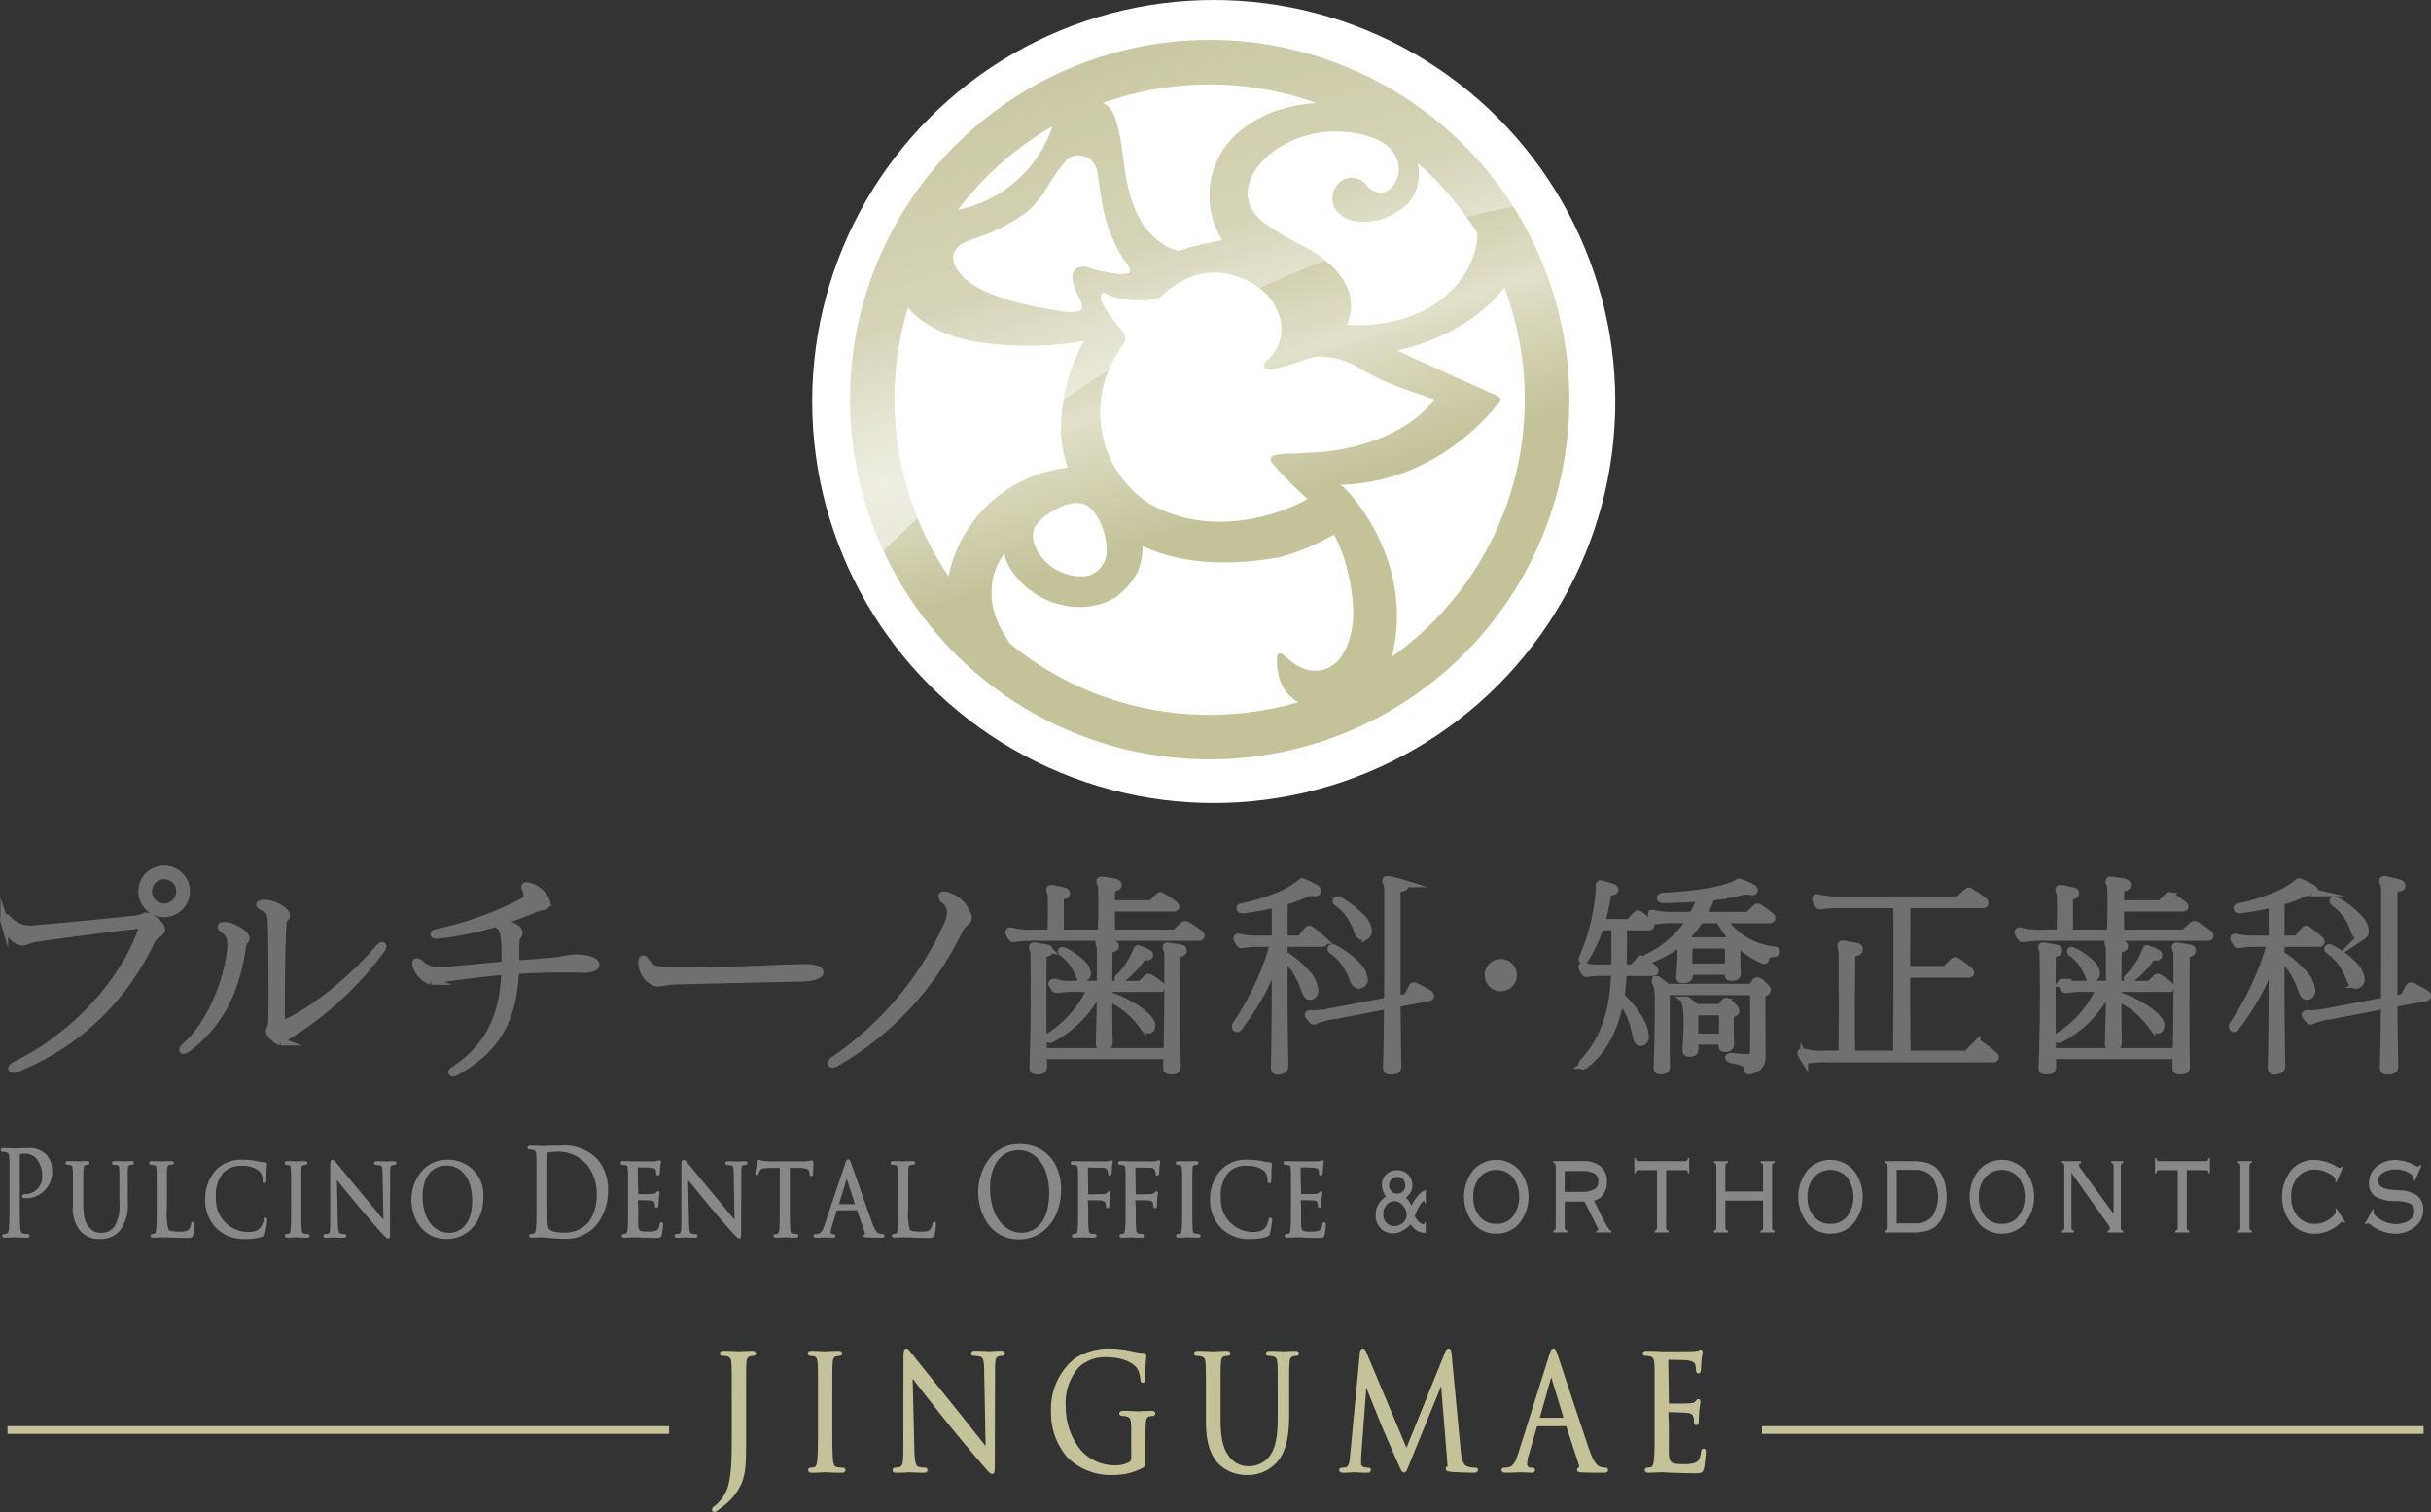 <svg xmlns="http://www.w3.org/2000/svg" xmlns:xlink="http://www.w3.org/1999/xlink" width="283.535" height="176.356" viewBox="0 0 283.535 176.356">
  <rect x="0" y="0" width="283.535" height="176.356" fill="#333333" stroke="none"/>
  <defs>
    <linearGradient id="linear-gradient" x1="0.43" y1="0.28" x2="0.549" y2="0.655" gradientUnits="objectBoundingBox">
      <stop offset="0" stop-color="#c4c299"/>
      <stop offset="0.515" stop-color="#e1e0c9"/>
      <stop offset="1" stop-color="#c4c299"/>
    </linearGradient>
    <linearGradient id="linear-gradient-2" x1="0.23" y1="-0.111" x2="0.893" y2="1.63" gradientUnits="objectBoundingBox">
      <stop offset="0" stop-color="#fff" stop-opacity="0"/>
      <stop offset="1" stop-color="#fff"/>
    </linearGradient>
  </defs>
  <g id="logo-v" transform="translate(-768.912 -955.345)">
    <circle id="楕円形_1" data-name="楕円形 1" cx="46.834" cy="46.834" r="46.834" transform="translate(863.64 955.345)" fill="#fff"/>
    <g id="グループ_1511" data-name="グループ 1511">
      <g id="グループ_98" data-name="グループ 98" transform="translate(769 960)">
        <g id="グループ_90" data-name="グループ 90" transform="translate(99.033)">
          <path id="パス_170" data-name="パス 170" d="M889.5,1000.908A41.959,41.959,0,0,0,847.576,960c-.355,0-.713.005-1.07.013a41.96,41.96,0,0,0,1.03,83.906c.357,0,.714-.005,1.071-.013A41.963,41.963,0,0,0,889.5,1000.908Zm-24.687-30a9.574,9.574,0,0,1,2.354.746,6.941,6.941,0,0,1,.83.467h0l.011.007a.122.122,0,0,0,.022.016,3.739,3.739,0,0,1,1.6,3.344,3.881,3.881,0,0,1-.591,1.431l-.045.061a.553.553,0,0,1-.035.05l-.028.038a1.817,1.817,0,0,1-1.288.752,2.157,2.157,0,0,1-1.659-.721,2.392,2.392,0,0,1-.2-.227.352.352,0,0,0-.033-.03,1.676,1.676,0,0,0-.142-.166,2.142,2.142,0,0,0-3.107.181,2.4,2.4,0,0,0-.5,2.361.144.144,0,0,0,.009.055c.006.016.014.029.027.056a1.8,1.8,0,0,0,.091.187l.04.08c.023.045.047.089.073.131a.646.646,0,0,0,.053.072,2.584,2.584,0,0,0,.323.4,3.586,3.586,0,0,0,2.1.963,6.76,6.76,0,0,0,2.987-.307,7.9,7.9,0,0,0,3.013-1.792c.024-.027.049-.056.074-.087s.064-.064.094-.1c.009-.017.016-.036.026-.054a5.021,5.021,0,0,0,.961-2.233,6.633,6.633,0,0,0-.038-2.238q.7.618,1.375,1.272a36.985,36.985,0,0,1,5.584,6.925,8.343,8.343,0,0,1-.693,3.252c-.753,1.784-3.252,6.058-10.161,7.221-.574.1-1.166.164-1.773.209h-.011c-.145.012-.291.022-.437.03v0h-.026l-.317.017a.047.047,0,0,1,0-.017H864.35l.005-.011-.768.009c2.136-5.112-3.471-8.349-5.042-9.152l-.176-.089-.015-.006v0c-.386-.2-.785-.405-1.205-.636l-.012-.006-.051-.05v.02c-.871-.485-1.819-1.059-2.853-1.774-1.838-1.272-2.57-2.891-2.115-4.684a5.242,5.242,0,0,1,.347-.947c1.3-2.747,5.051-5.008,8.922-5.233A14.047,14.047,0,0,1,864.815,970.905Zm-10.065,38.342a51.029,51.029,0,0,0,4.083,4.161h0l.117.111.022.021c-.095.049-.543.3-.577.324-.94.506-9.417,4.708-17.463.442l-.3-.148a13.128,13.128,0,0,1-4.584-5.144,13.133,13.133,0,0,1-.892-8.618,13.928,13.928,0,0,1,.8-2.285,14.681,14.681,0,0,1,1.555-2.635,1.05,1.05,0,0,0,.139-.278.622.622,0,0,0,.054-.124,1.151,1.151,0,0,0,.018-.319,2.391,2.391,0,0,0-.279-.727c-2.889-3.374-2.627-4.03-2.553-4.222a.315.315,0,0,1,.331-.309c.241.054.937.4,1.22.493a11.9,11.9,0,0,0,4.524.259,3.856,3.856,0,0,0,.725-.189c.554-.407,1.038-.9,1.608-1.311a9.26,9.26,0,0,1,1.505-.874c.21-.1.423-.188.64-.268a8.611,8.611,0,0,1,.9-.28c.039-.01.079-.016.12-.024a7.781,7.781,0,0,1,4.455.343,8.1,8.1,0,0,1,3.519,2.269,6.753,6.753,0,0,1,1.173,2.048,4.783,4.783,0,0,1-1.577,5.585c-.226.471-.263,1.086,1.089.812,2.388-.484,3.847-1.333,5.043-1.429a9.018,9.018,0,0,1,4.945,1.407,33.212,33.212,0,0,0,7.212,3.068l.245.086a11.475,11.475,0,0,0,1.176.416s-3.023,4.986-12.714,6.121c-1.268.106-2.549.149-3.856.231a7.183,7.183,0,0,0-2.192.224C854.7,1008.629,854.59,1008.8,854.75,1009.247Zm-21.554,5.034a2.572,2.572,0,0,1,.342.231,3.648,3.648,0,0,1,.743.825,6.879,6.879,0,0,1,.5.864,7.647,7.647,0,0,1,.756,3.059,3,3,0,0,1-2.081,3.219c-.111.028-.223.05-.337.068a5.884,5.884,0,0,1-5.785-3.205,4.208,4.208,0,0,1-.226-.569,2.825,2.825,0,0,1,.037-1.922,6.281,6.281,0,0,1,1.09-1.214C829.192,1014.929,831.459,1013.382,833.2,1014.281Zm13.439-49.074c.313-.007.629-.011.941-.011h0a36.675,36.675,0,0,1,12.442,2.162,20.334,20.334,0,0,0-2.253.28c-.413.075-.818.17-1.215.274-.061.015-.118.033-.178.049a13.909,13.909,0,0,0-5.491,2.863,9.731,9.731,0,0,0-1.831,12.529l-.073.015h0l-2.469.512h0c-.342.091-.682.178-.987.248-.029.007-.056.012-.085.02l-.019,0c-.846.26-1.436.481-1.436.481l-.6-.17c-.186-.07-.369-.143-.543-.225-.035-.018-.072-.034-.106-.052s-.081-.044-.122-.066a8.357,8.357,0,0,1-3.127-3.082v0c-.026-.044-.051-.086-.075-.128-1.7-3.071-1.841-7.059-2.194-9.039-.568-3.192-1.115-4.049-2.1-4.519A36.91,36.91,0,0,1,846.635,965.207ZM820.92,976.623a36.908,36.908,0,0,1,8.313-6.551,14.491,14.491,0,0,1-5.031,7.03c-.09.069-.177.132-.266.2a14.736,14.736,0,0,1-5.733,2.523A37.294,37.294,0,0,1,820.92,976.623Zm-3.256,8.474a1.645,1.645,0,0,1,.121-.375,2.521,2.521,0,0,1,1.507-1.239c.155-.06.314-.119.473-.179l.342-.129a22.105,22.105,0,0,0,5.794-2.857,10.078,10.078,0,0,0,1.078-.954,11.6,11.6,0,0,0,1.441-1.871c.278-.438.556-.888.84-1.333a16.317,16.317,0,0,1,1.119-1.572l.4-.463a1.938,1.938,0,0,1,1.788-.627,2.282,2.282,0,0,1,.444.106,2.141,2.141,0,0,1,.34.15,2.338,2.338,0,0,1,1.15,1.851c.131.961.274,1.9.439,2.807a17.637,17.637,0,0,0,2.419,6.912c1.136,1.476.97,1.658.759,1.865a2.138,2.138,0,0,1-1.2.1,16.044,16.044,0,0,1-2.81-.515c-.2-.072-.408-.136-.609-.188a1.812,1.812,0,0,0-1.448.064.889.889,0,0,0-.229.224l-.015.021c-.006.01-.014.019-.02.029-.318.489-.511,1.011.723,3.5,0,0,.456.877-.088,1.187a1.772,1.772,0,0,1-.289.074,6.714,6.714,0,0,1-1.907-.033l-.407-.075c-5.9-.9-8.994-2.26-10.52-3.486a4.5,4.5,0,0,1-1-1.073A2.465,2.465,0,0,1,817.664,985.1Zm-5.28,6.1c.6.778,3.081,3.481,9.216,4.182h0a38.7,38.7,0,0,0,11.319-.272,21.452,21.452,0,0,0-2.686,10.871c0,.026,0,.052.005.078.008.113.018.226.029.34.008.092.019.184.027.277.007.042.009.083.014.125h0c.008.067.013.135.024.2.037.266.08.534.126.8h0l.005.012a12.686,12.686,0,0,0,.542,2.071c-.19.03-.379.061-.566.1a15.859,15.859,0,0,0-13.326,12.592,36.935,36.935,0,0,1-4.731-31.381Zm48.142,42.318a3.87,3.87,0,0,1-.777.056,4.3,4.3,0,0,1-2.065-.66c-.631-.373-1.116-.882-1.7-1.309a.342.342,0,0,0-.512.163l-.046.118a7.18,7.18,0,0,0,.285,2.576,4.61,4.61,0,0,0,2.18,2.79,37,37,0,0,1-9.412,1.456c-.314.008-.629.012-.942.012a36.509,36.509,0,0,1-23.565-8.562,1.192,1.192,0,0,0,.241.1,11.453,11.453,0,0,1-1.448-2.578,8.049,8.049,0,0,1-.292-5.554,6.924,6.924,0,0,1,.358-.908c.08-.165.17-.324.261-.483a8.99,8.99,0,0,1,.57-.893c-.013.017-.005.056.009.1a2.252,2.252,0,0,0,.2.86c.007.021.02.045.029.066l-.024.05a2.165,2.165,0,0,1,.213.352c.023.047.051.1.077.145.068.123.123.227.132.242.066.1.136.2.2.294.017.025.029.046.047.071h0a10.168,10.168,0,0,0,1.111,1.314,9.657,9.657,0,0,0,5.2,2.689,8.82,8.82,0,0,0,4.685-.466,6.109,6.109,0,0,0,1.171-.64,8.644,8.644,0,0,0,1.764-1.758,5.767,5.767,0,0,0,.751-1.262,7.071,7.071,0,0,0,.492-2.352c.007-.17.007-.342.006-.514,3.727,1.733,8.9,2.578,16.063,1.3a27.334,27.334,0,0,0,6.286-2.636,19.29,19.29,0,0,1,1.363,3.4,23.526,23.526,0,0,1,.872,5.368C864.437,1028.7,863.587,1032.984,860.526,1033.519Zm13.668-6.226a37.193,37.193,0,0,1-5.371,4.665c2.816-11.586-5.529-19.7-5.529-19.7-.327-.232-.517-.357-.517-.357a23.3,23.3,0,0,0,12.68-4.157,26.242,26.242,0,0,0,5.809-5.4l.013-.018c.005-.007.014-.017.02-.026l.033-.046.012-.017c.258-.382.116-.512-.129-.66-.129-.07-.279-.143-.449-.225l-.052-.025c-3.266-1.422-11.308-5.094-11.308-5.1a23.36,23.36,0,0,0,7.385-2.891,17.955,17.955,0,0,0,5.148-4.43,36.846,36.846,0,0,1-7.745,38.389Z" transform="translate(-805.599 -960)" fill="url(#linear-gradient)"/>
          <path id="パス_171" data-name="パス 171" d="M847.576,960c-.355,0-.713.005-1.07.013a41.973,41.973,0,0,0-37.008,59.626q1.9-1.9,3.986-3.844a37.058,37.058,0,0,1-1.1-24.594c.6.778,3.081,3.481,9.216,4.182h0a38.7,38.7,0,0,0,11.319-.272,23.327,23.327,0,0,0-2.436,6.911q2.582-1.8,5.328-3.552c.051-.12.1-.24.151-.359a14.681,14.681,0,0,1,1.555-2.635,1.05,1.05,0,0,0,.139-.278.622.622,0,0,0,.054-.124,1.151,1.151,0,0,0,.018-.319,2.391,2.391,0,0,0-.279-.727c-2.889-3.374-2.627-4.03-2.553-4.222a.315.315,0,0,1,.331-.309c.241.054.937.4,1.22.493a11.9,11.9,0,0,0,4.524.259,3.856,3.856,0,0,0,.725-.189c.554-.407,1.038-.9,1.608-1.311a9.26,9.26,0,0,1,1.505-.874c.21-.1.423-.188.64-.268a8.611,8.611,0,0,1,.9-.28c.039-.01.079-.016.12-.024a7.781,7.781,0,0,1,4.455.343,10.278,10.278,0,0,1,2.476,1.287q3.724-1.686,7.668-3.2a15.068,15.068,0,0,0-2.523-1.628l-.176-.089-.015-.006v0c-.386-.2-.785-.405-1.205-.636l-.012-.006-.051-.05v.02c-.871-.485-1.819-1.059-2.853-1.774-1.838-1.272-2.57-2.891-2.115-4.684a5.242,5.242,0,0,1,.347-.947c1.3-2.747,5.051-5.008,8.922-5.233a14.047,14.047,0,0,1,3.428.2,9.574,9.574,0,0,1,2.354.746,6.941,6.941,0,0,1,.83.467h0l.011.007a.122.122,0,0,0,.022.016,3.739,3.739,0,0,1,1.6,3.344,3.881,3.881,0,0,1-.591,1.431l-.045.061a.553.553,0,0,1-.035.05l-.028.038a1.817,1.817,0,0,1-1.288.752,2.157,2.157,0,0,1-1.659-.721,2.392,2.392,0,0,1-.2-.227.352.352,0,0,0-.033-.03,1.676,1.676,0,0,0-.142-.166,2.142,2.142,0,0,0-3.107.181,2.4,2.4,0,0,0-.5,2.361.144.144,0,0,0,.009.055c.006.016.014.029.027.056a1.8,1.8,0,0,0,.091.187l.04.08c.023.045.047.089.073.131a.646.646,0,0,0,.053.072,2.584,2.584,0,0,0,.323.4,3.586,3.586,0,0,0,2.1.963,6.76,6.76,0,0,0,2.987-.307,7.9,7.9,0,0,0,3.013-1.792c.024-.027.049-.056.074-.087s.064-.064.094-.1c.009-.017.016-.036.026-.054a5.021,5.021,0,0,0,.961-2.233,6.633,6.633,0,0,0-.038-2.238q.7.618,1.375,1.272a37,37,0,0,1,4.318,5.031q2.688-.645,5.46-1.184A41.933,41.933,0,0,0,847.576,960ZM820.92,976.623a36.908,36.908,0,0,1,8.313-6.551,14.491,14.491,0,0,1-5.031,7.03c-.09.069-.177.132-.266.2a14.736,14.736,0,0,1-5.733,2.523A37.294,37.294,0,0,1,820.92,976.623Zm17.2,10.566a2.138,2.138,0,0,1-1.2.1,16.044,16.044,0,0,1-2.81-.515c-.2-.072-.408-.136-.609-.188a1.812,1.812,0,0,0-1.448.064.889.889,0,0,0-.229.224l-.015.021c-.006.01-.014.019-.02.029-.318.489-.511,1.011.723,3.5,0,0,.456.877-.088,1.187a1.772,1.772,0,0,1-.289.074,6.714,6.714,0,0,1-1.907-.033l-.407-.075c-5.9-.9-8.994-2.26-10.52-3.486a4.5,4.5,0,0,1-1-1.073,2.465,2.465,0,0,1-.632-1.919,1.645,1.645,0,0,1,.121-.375,2.521,2.521,0,0,1,1.507-1.239c.155-.06.314-.119.473-.179l.342-.129a22.105,22.105,0,0,0,5.794-2.857,10.078,10.078,0,0,0,1.078-.954,11.6,11.6,0,0,0,1.441-1.871c.278-.438.556-.888.84-1.333a16.317,16.317,0,0,1,1.119-1.572l.4-.463a1.938,1.938,0,0,1,1.788-.627,2.282,2.282,0,0,1,.444.106,2.141,2.141,0,0,1,.34.15,2.338,2.338,0,0,1,1.15,1.851c.131.961.274,1.9.439,2.807a17.637,17.637,0,0,0,2.419,6.912C838.494,986.8,838.328,986.982,838.117,987.189Zm19.649-19.551c-.413.075-.818.17-1.215.274-.061.015-.118.033-.178.049a13.909,13.909,0,0,0-5.491,2.863,9.731,9.731,0,0,0-1.831,12.529l-.073.015-2.469.512c-.342.091-.682.178-.987.248-.029.007-.056.012-.085.02l-.019,0c-.846.26-1.436.481-1.436.481l-.6-.17c-.186-.07-.369-.143-.543-.225-.035-.018-.072-.034-.106-.052s-.081-.044-.122-.066a8.357,8.357,0,0,1-3.127-3.082v0c-.026-.044-.051-.086-.075-.128-1.7-3.071-1.841-7.059-2.194-9.039-.568-3.192-1.115-4.049-2.1-4.519a36.91,36.91,0,0,1,11.523-2.14c.313-.007.629-.011.941-.011h0a36.675,36.675,0,0,1,12.442,2.162A20.334,20.334,0,0,0,857.766,967.638Z" transform="translate(-805.599 -960)" fill="url(#linear-gradient-2)"/>
        </g>
        <g id="グループ_92" data-name="グループ 92" transform="translate(0.359 96.75)">
          <g id="グループ_91" data-name="グループ 91">
            <path id="パス_172" data-name="パス 172" d="M723.642,1065.243a29.213,29.213,0,0,1-15.454,14.649,1.3,1.3,0,0,1-.552.151c-.252,0-.126-.252.376-.5,7.061-3.468,12.615-9.9,14.649-15.7a1.8,1.8,0,0,0,.051-.3c0-.251-.176-.352-.654-.3-4.17.453-8.995,1.131-11.507,1.483-1.207.176-1.382.452-1.784.452h-.051c-.779-.05-1.634-.9-2.111-2.362a1.293,1.293,0,0,1-.049-.276c0-.126.049-.176.124-.176a.591.591,0,0,1,.327.2,3.539,3.539,0,0,0,2.714,1.181c.126,0,.252-.025.4-.025,2.965-.251,7.891-.729,11.734-1.131.88-.1.981-.352,1.358-.352h.1c.4.051,1.608,1.031,1.608,1.508v.025C724.848,1064.338,724.194,1064.087,723.642,1065.243Zm1.608-3.367a2.563,2.563,0,1,1,2.563-2.563A2.574,2.574,0,0,1,725.25,1061.876Zm0-4.423a1.859,1.859,0,1,0,1.859,1.86A1.856,1.856,0,0,0,725.25,1057.453Z" transform="translate(-706.556 -1056.75)" fill="#717071" stroke="#717071" stroke-miterlimit="10" stroke-width="0.894"/>
            <path id="パス_173" data-name="パス 173" d="M734.349,1065.771c-.705,4.9-2.438,8.869-6.383,11.834a.983.983,0,0,1-.427.227c-.05,0-.076-.026-.076-.051,0-.1.1-.251.327-.427,2.864-2.513,4.849-7.438,5.251-11.207.151-1.332-.125-1.884-.828-2.412-.177-.126-.276-.226-.276-.3s.1-.1.3-.1h.126c.955.05,2.412.98,2.412,1.457C734.775,1065.042,734.474,1064.966,734.349,1065.771Zm16.231.3a38.871,38.871,0,0,1-10.93,10.076c-.553.352-.5.7-.8.7a2.337,2.337,0,0,1-1.281-1.155c0-.453.251-.428.276-1.232.025-.879.025-2.186.025-3.643,0-2.714-.025-5.88-.076-7.689-.024-1.281-.225-1.634-.954-1.985-.276-.126-.4-.2-.4-.277s.176-.1.5-.125h.049c1.081,0,2.488.879,2.488,1.382,0,.4-.377.251-.4.9-.125,2.362-.2,6.333-.2,11.283,0,.376.025.527.176.527a1,1,0,0,0,.352-.125c3.166-1.407,7.713-5,10.955-8.82.076-.076.151-.125.2-.176.051-.025.076-.05.1-.05a.066.066,0,0,1,.075.075A.7.7,0,0,1,750.58,1066.072Z" transform="translate(-706.556 -1056.75)" fill="#717071" stroke="#717071" stroke-miterlimit="10" stroke-width="0.894"/>
            <path id="パス_174" data-name="パス 174" d="M774.353,1068.358h-.25c-1.91-.075-4.925-.025-7.765.151-.226,5.327-1.884,9.1-6.985,11.86a.6.6,0,0,1-.3.1c-.051,0-.076-.025-.076-.051,0-.05.076-.125.251-.251,4.222-2.764,5.8-6.583,5.93-11.583-2.638.251-5.453.6-7.035.829-.7.1-1.006.352-1.458.352h-.151a2.831,2.831,0,0,1-1.708-1.81,1.357,1.357,0,0,1-.05-.251c0-.1.05-.151.1-.151a.7.7,0,0,1,.326.151,3.07,3.07,0,0,0,2.363.905,6.988,6.988,0,0,0,.98-.051c1.633-.175,4.221-.4,6.659-.628v-1.206c0-.427,0-.879-.026-1.256-.1-1.759-.351-2.111-1.1-2.463a36.342,36.342,0,0,1-6.785,1.382h-.151c-.15,0-.226-.025-.226-.075s.126-.126.352-.176a39.824,39.824,0,0,0,9.724-3.443c.578-.3.8-.6.8-.954a1.849,1.849,0,0,0-.175-.628,1.342,1.342,0,0,1-.1-.3c0-.1.05-.126.151-.126a1.661,1.661,0,0,1,.276.051,3.032,3.032,0,0,1,2.086,1.91v.049c-.1.478-.578.277-1.407.629a45.1,45.1,0,0,1-4.247,1.583c.954.1,2.362.653,2.387,1.181v.05c0,.352-.326.4-.351.905s-.026,1.332-.026,2.01v.778c1.709-.125,3.191-.25,4.9-.4a18.224,18.224,0,0,1,2.111-.326h.125c1.533.076,2.212.427,2.212.754C775.711,1068.132,775.233,1068.358,774.353,1068.358Z" transform="translate(-706.692 -1056.75)" fill="#717071" stroke="#717071" stroke-miterlimit="10" stroke-width="0.894"/>
            <path id="パス_175" data-name="パス 175" d="M799.886,1069.389c-4.272.1-11.031.226-14.926.351-.955.026-1.181.2-1.834.227H783.1c-.955,0-1.81-1.131-1.885-2.237v-.15c0-.227.05-.353.126-.353s.176.1.326.327c.578.88.855.98,3.317,1.056.5.025,1.08.025,1.683.025,4.624,0,11.584-.377,13.318-.4h.1c1.281,0,1.858.251,1.858.5C801.945,1069.037,801.192,1069.364,799.886,1069.389Z" transform="translate(-706.767 -1056.75)" fill="#717071" stroke="#717071" stroke-miterlimit="10" stroke-width="0.894"/>
            <path id="パス_176" data-name="パス 176" d="M819.259,1062.479c-.1.477-.577.427-1.054,1.382a35.506,35.506,0,0,1-14.324,15.428.891.891,0,0,1-.4.151c-.075,0-.124-.026-.124-.076,0-.1.1-.226.351-.4a37.957,37.957,0,0,0,13.141-15.629,4.233,4.233,0,0,0,.428-1.608,1.867,1.867,0,0,0-.779-1.458.616.616,0,0,1-.227-.377c0-.075.05-.125.176-.125a1.873,1.873,0,0,1,.3.05,3.527,3.527,0,0,1,2.538,2.538C819.285,1062.4,819.259,1062.428,819.259,1062.479Z" transform="translate(-706.824 -1056.75)" fill="#717071" stroke="#717071" stroke-miterlimit="10" stroke-width="0.894"/>
            <path id="パス_177" data-name="パス 177" d="M846.249,1064.64H827.63a15.2,15.2,0,0,0-2.739.125.7.7,0,0,1-.227.025.194.194,0,0,1-.175-.075,2.138,2.138,0,0,1-.326-.578v-.05c0-.1.05-.126.125-.126a.324.324,0,0,1,.151.025,8.684,8.684,0,0,0,2.739.226h1.859c.05-1.181.075-2.111.075-2.814s-.025-1.206-.025-1.457a1.554,1.554,0,0,0-.125-.628c-.076-.2-.051-.3.075-.3.025,0,.05.025.1.025a11.544,11.544,0,0,1,1.407.277.268.268,0,0,1,.251.226.241.241,0,0,1-.226.226c-.352.076-.5.277-.5.478v3.969h4.848q.076-2.11.076-3.392c0-.879-.025-1.482-.025-1.784a1.8,1.8,0,0,0-.15-.7.987.987,0,0,1-.051-.176c0-.1.051-.126.15-.126h.076a12.28,12.28,0,0,1,1.558.277c.176.05.277.15.277.251s-.076.2-.252.251c-.351.1-.528.3-.528.5s-.024.7-.024,1.482h4.5a.5.5,0,0,0,.327-.1l.779-.778a.213.213,0,0,1,.326,0,14.7,14.7,0,0,1,1.458.979.264.264,0,0,1,.126.177c0,.1-.075.15-.2.15h-7.312c0,.8,0,1.809.05,2.99h7.136a.62.62,0,0,0,.427-.125c.3-.3.578-.528.879-.829a.348.348,0,0,1,.152-.051.307.307,0,0,1,.175.051,15.939,15.939,0,0,1,1.532,1.03.307.307,0,0,1,.1.2C846.476,1064.564,846.4,1064.64,846.249,1064.64Zm-2.06,1.834c-.352.1-.5.3-.5.552,0,1.006-.024,3.418-.024,6.358,0,1.96,0,4.146.049,6.307,0,.4-.1.527-.6.527-.427,0-.553-.05-.553-.326v-.151c0-.427.025-.879.025-1.306h-14.5c0,.427.025.829.025,1.256,0,.4-.1.527-.6.527-.552,0-.552-.075-.552-.477.125-3.091.15-6.181.15-8.643,0-1.835-.025-3.343-.025-4.273a1.946,1.946,0,0,0-.125-.8.609.609,0,0,1-.051-.175c0-.126.076-.151.226-.126.553.1.93.151,1.433.252a.268.268,0,0,1,.251.25c0,.1-.075.2-.251.252-.352.1-.5.3-.5.552,0,.855-.025,2.74-.025,5.126,0,1.76.025,3.82.05,5.881h14.5c.1-3.418.1-6.685.1-8.971v-2.237a1.927,1.927,0,0,0-.15-.8.609.609,0,0,1-.051-.175c0-.126.075-.151.226-.126.554.1.956.151,1.457.252.177.024.252.125.252.225A.311.311,0,0,1,844.189,1066.474Zm-2.513,4.121H835.72v.854a14.028,14.028,0,0,1,3.644,1.809c1.031.779,1.382,1.332,1.382,1.709a.62.62,0,0,1-.125.377.23.23,0,0,1-.2.1c-.176,0-.4-.2-.754-.578a10.24,10.24,0,0,0-1.91-1.985,9.266,9.266,0,0,0-2.036-1.18c0,1.532,0,3.341.051,5.175,0,.4-.075.528-.552.528-.428,0-.528-.05-.528-.352v-.125c.075-2.387.126-4.548.126-6.332h-.126a12.794,12.794,0,0,1-5.679,5.93.227.227,0,0,1-.126.025c-.1,0-.15-.05-.15-.125a.22.22,0,0,1,.1-.177,12.739,12.739,0,0,0,4.874-5.653h-1.683a11.456,11.456,0,0,0-2.161.125h-.2a.187.187,0,0,1-.151-.05,3.739,3.739,0,0,1-.326-.528.092.092,0,0,1-.025-.075c0-.05.05-.1.15-.1a.275.275,0,0,1,.126.025,6.547,6.547,0,0,0,2.162.2h3.216v-3.87a1.944,1.944,0,0,0-.126-.8c-.1-.251-.051-.3.15-.3a10.291,10.291,0,0,1,1.407.252c.152.025.252.125.252.226s-.075.176-.226.226c-.353.1-.528.276-.528.477,0,.5-.026,1.96-.026,3.8h3.519a.728.728,0,0,0,.351-.1c.252-.251.453-.427.7-.678a.273.273,0,0,1,.276,0,10.971,10.971,0,0,1,1.232.879.218.218,0,0,1,.075.151C841.877,1070.519,841.827,1070.595,841.676,1070.595Zm-8.668-1.257a.405.405,0,0,1-.227.076c-.151,0-.327-.126-.478-.453a6.723,6.723,0,0,0-.828-1.432,5.63,5.63,0,0,0-1.106-1.08.181.181,0,0,1-.1-.151c0-.025.024-.05.075-.05a.231.231,0,0,1,.126.025,7.708,7.708,0,0,1,2.136,1.457,1.775,1.775,0,0,1,.627,1.156A.57.57,0,0,1,833.008,1069.338Zm7.16-2.412a.72.72,0,0,0-.578.176,10.957,10.957,0,0,1-2.512,2.538h-.05a.14.14,0,0,1-.151-.126c0-.05.025-.075.075-.125a9.245,9.245,0,0,0,2.086-3.167c.025-.049.025-.175.125-.175a.192.192,0,0,1,.1.025c.276.1.7.276,1.005.427.151.1.226.176.226.251C840.495,1066.851,840.4,1066.926,840.168,1066.926Z" transform="translate(-706.89 -1056.75)" fill="#717071" stroke="#717071" stroke-miterlimit="10" stroke-width="0.894"/>
            <path id="パス_178" data-name="パス 178" d="M860.725,1065.343h-4.473v1.332a13.039,13.039,0,0,1,2.788,2.387,3.278,3.278,0,0,1,.8,1.759.871.871,0,0,1-.076.4.6.6,0,0,1-.25.251.582.582,0,0,1-.2.05c-.227,0-.428-.225-.578-.728a11.7,11.7,0,0,0-1.156-2.387,6.592,6.592,0,0,0-1.332-1.432c0,3.995,0,8.744.1,12.588,0,.4-.126.553-.578.653a1.087,1.087,0,0,1-.276.026c-.252,0-.3-.151-.3-.5.1-4.121.1-8.719.1-12.639a21.85,21.85,0,0,1-1.734,4.121,32.67,32.67,0,0,1-2.588,3.945.189.189,0,0,1-.176.1.168.168,0,0,1-.151-.175.472.472,0,0,1,.1-.277,32.4,32.4,0,0,0,4.373-9.473h-1.659a10.846,10.846,0,0,0-1.96.126c-.076,0-.126.025-.176.025a.225.225,0,0,1-.176-.076,2.846,2.846,0,0,1-.3-.552.153.153,0,0,1-.025-.1c0-.05.051-.075.1-.075a.5.5,0,0,1,.176.025,7.818,7.818,0,0,0,1.96.2H855.3v-4.171a32.441,32.441,0,0,1-3.769.678h-.1c-.176,0-.251-.075-.251-.15,0-.051.05-.1.176-.126a23.3,23.3,0,0,0,4.07-1.206,10.1,10.1,0,0,0,2.84-1.633.215.215,0,0,1,.151-.076c.05,0,.075.025.15.05.453.2.879.4,1.282.629.226.125.326.251.326.351s-.125.176-.3.176h-.1a1.508,1.508,0,0,0-.9.076,13.836,13.836,0,0,1-2.613.954v4.448h1.684a.378.378,0,0,0,.351-.126,10.057,10.057,0,0,1,.779-.954.216.216,0,0,1,.151-.076.351.351,0,0,1,.15.05c.4.3,1.056.83,1.433,1.181a.352.352,0,0,1,.126.226C860.926,1065.293,860.85,1065.343,860.725,1065.343Zm12.412,6.332-3.719.7c.026,2.462.051,5,.1,7.262,0,.4-.1.552-.6.6h-.227c-.351,0-.426-.1-.426-.453.075-2.286.1-4.774.126-7.211l-6.257,1.206a8.15,8.15,0,0,0-2.186.553.4.4,0,0,1-.2.075.216.216,0,0,1-.151-.075,3.892,3.892,0,0,1-.428-.528.155.155,0,0,1-.024-.1c0-.051.075-.1.176-.1h.075c.126,0,.276.025.427.025a9.026,9.026,0,0,0,1.809-.226l6.76-1.281c.024-2.563.024-5.051.024-7.287v-5.679a2.211,2.211,0,0,0-.175-.88.6.6,0,0,1-.05-.176c0-.125.075-.15.225-.125.5.1,1.257.276,1.659.4a.34.34,0,0,1,.276.276c0,.1-.075.176-.252.2-.5.076-.678.327-.678.578v12.488l.956-.176a.517.517,0,0,0,.326-.2c.2-.376.4-.753.578-1.08a.151.151,0,0,1,.15-.075.326.326,0,0,1,.152.025,17.6,17.6,0,0,1,1.608.88.3.3,0,0,1,.15.225C873.338,1071.575,873.263,1071.65,873.137,1071.675Zm-7.814-1.558a.707.707,0,0,1-.3.1c-.226,0-.452-.176-.628-.6a8.4,8.4,0,0,0-1.03-2.01,6.086,6.086,0,0,0-1.483-1.432.183.183,0,0,1-.1-.152.115.115,0,0,1,.125-.1.227.227,0,0,1,.126.025,10.177,10.177,0,0,1,2.789,2.061,2.671,2.671,0,0,1,.779,1.558A.606.606,0,0,1,865.323,1070.117Zm.477-5.628a.486.486,0,0,1-.251.075c-.252,0-.478-.176-.654-.578a6.667,6.667,0,0,0-.979-1.985,5.457,5.457,0,0,0-1.433-1.407.221.221,0,0,1-.1-.15c0-.076.05-.1.126-.1a.272.272,0,0,1,.125.025,9.847,9.847,0,0,1,2.689,2.06,2.347,2.347,0,0,1,.753,1.483A.621.621,0,0,1,865.8,1064.489Z" transform="translate(-706.966 -1056.75)" fill="#717071" stroke="#717071" stroke-miterlimit="10" stroke-width="0.894"/>
            <path id="パス_179" data-name="パス 179" d="M881.607,1070.519a1.432,1.432,0,1,1,1.433-1.432A1.448,1.448,0,0,1,881.607,1070.519Z" transform="translate(-707.015 -1056.75)" fill="#717071" stroke="#717071" stroke-miterlimit="10" stroke-width="0.894"/>
            <path id="パス_180" data-name="パス 180" d="M899.424,1068.735h-3.543a14.01,14.01,0,0,1-.076,1.583,10.339,10.339,0,0,1-.15,1.231,12.144,12.144,0,0,1,2.286,2.89,4.688,4.688,0,0,1,.554,1.784.623.623,0,0,1-.378.653.22.22,0,0,1-.126.026c-.225,0-.426-.252-.527-.855a9.894,9.894,0,0,0-.855-2.663,8.067,8.067,0,0,0-1.005-1.533c-.527,3.041-1.809,5.981-4.17,7.714a.341.341,0,0,1-.176.076.109.109,0,0,1-.1-.1.433.433,0,0,1,.151-.276c2.663-2.915,3.442-6.257,3.643-9.674.025-.252.025-.528.025-.855H893.7a9.731,9.731,0,0,0-1.859.1.326.326,0,0,1-.152.025.227.227,0,0,1-.175-.075,2.744,2.744,0,0,1-.3-.553.276.276,0,0,1-.025-.126c0-.05.025-.05.076-.05a.432.432,0,0,1,.176.025,5.268,5.268,0,0,0,1.809.2H895c.026-.855.026-1.834.026-2.713v-2.162h-1.784a17.138,17.138,0,0,1-1.809,3.87c-.051.075-.1.1-.126.1a.116.116,0,0,1-.1-.126.334.334,0,0,1,.051-.2,24.229,24.229,0,0,0,1.959-8.217c0-.05-.025-.125-.025-.2s.025-.151.126-.151h.05c.452.1,1.005.277,1.307.377.176.051.276.151.276.252s-.125.175-.326.2c-.4.025-.5.175-.528.326a21.406,21.406,0,0,1-.729,3.342h3.166a.294.294,0,0,0,.276-.125,10.623,10.623,0,0,1,.729-.8c.1-.1.152-.1.3,0a11.563,11.563,0,0,1,1.231,1.03.27.27,0,0,1,.075.176c0,.075-.049.15-.175.15h-3.015c0,1.056,0,3.141-.051,4.875h.981a.31.31,0,0,0,.3-.126c.2-.226.5-.577.754-.854a.22.22,0,0,1,.152-.076.274.274,0,0,1,.175.076,15.913,15.913,0,0,1,1.256,1.081.3.3,0,0,1,.1.2C899.625,1068.66,899.575,1068.735,899.424,1068.735Zm14.147-2.236c-.6.05-.981.2-1.03.653-.026.1-.077.176-.176.176a.983.983,0,0,1-.151-.05,10.764,10.764,0,0,1-2.588-1.659c-.051.076-.453.227-.453.428v1.131c0,.4,0,.9.051,1.658,0,.176-.026.326-.2.4-.075.025-.152.025-.252.05-.1,0-.176.025-.225.025-.278,0-.3-.125-.3-.4v-.3h-4.648c0,.15.025.3.025.427,0,.352-.076.477-.527.528h-.2c-.252,0-.327-.051-.327-.227,0-.075.025-.15.025-.226.075-.929.126-1.834.126-2.512a10.937,10.937,0,0,0-.051-1.156v-.252a12.845,12.845,0,0,1-3.643,2.061.275.275,0,0,1-.125.025c-.1,0-.177-.051-.177-.126,0-.05.051-.1.126-.15a11.694,11.694,0,0,0,4.975-4.423h-1.633a12.51,12.51,0,0,0-2.211.1.629.629,0,0,1-.2.025.155.155,0,0,1-.1-.025c-.025,0-.025-.025-.05-.051a2.565,2.565,0,0,1-.326-.552.092.092,0,0,1-.026-.076c0-.05.05-.075.1-.075a.43.43,0,0,1,.176.025,8.7,8.7,0,0,0,2.236.2h2.261a11.637,11.637,0,0,0,.955-2.11c-1.306.1-2.764.15-4.347.2-.226,0-.327-.076-.327-.152s.126-.175.3-.175c4.121-.2,7.111-.754,8.468-1.458.2-.1.276-.176.377-.176a.216.216,0,0,1,.125.026c.452.175.83.326,1.256.527.252.126.353.251.353.352,0,.075-.076.126-.251.126-.051,0-.1-.026-.151-.026-.227-.025-.4-.05-.554-.05a2.139,2.139,0,0,0-.678.126,21.768,21.768,0,0,1-3.367.578,13.782,13.782,0,0,1-1.055,2.211h5.2a.435.435,0,0,0,.351-.126c.176-.2.477-.477.779-.778a.247.247,0,0,1,.3,0,15.641,15.641,0,0,1,1.383,1.005.214.214,0,0,1,.075.15.159.159,0,0,1-.177.176h-5.5a8.149,8.149,0,0,0,6.106,3.618.184.184,0,0,1,.125.151C913.8,1066.423,913.721,1066.5,913.571,1066.5Zm-1.056,4.573c-.327.126-.427.176-.427.377,0,2.211.025,5.754.025,7.212,0,1.155-.855,1.382-1.356,1.532-.051,0-.076.025-.1.025-.125,0-.175-.075-.175-.276-.05-.6-.6-.8-1.885-1.03-.2-.05-.3-.126-.3-.2,0-.05.075-.1.226-.1h.1a19.139,19.139,0,0,0,1.985.126c.451,0,.577-.2.577-.654.026-.954.026-2.437.026-3.944,0-1.106,0-2.236-.026-3.166H900.931v3.166c0,1.532,0,3.467.026,5.5v.175c0,.252-.126.352-.5.4h-.2c-.3,0-.3-.125-.3-.5.1-2.84.125-5.126.125-6.659,0-.905,0-1.533-.025-1.91a3.274,3.274,0,0,0-.3-1.256.263.263,0,0,1-.026-.125c0-.076.026-.126.1-.126a.229.229,0,0,1,.126.025,11.332,11.332,0,0,1,1.1.879h9.875c.151-.2.352-.477.5-.678a.287.287,0,0,1,.2-.075.266.266,0,0,1,.15.05,5.68,5.68,0,0,1,.8.729C912.791,1070.771,912.767,1070.972,912.515,1071.072Zm-3.669,2.412c-.3.1-.4.176-.426.428,0,.226-.026.577-.026,1.1s.026,1.206.05,2.086c0,.251-.075.452-.477.5h-.176c-.226,0-.276-.075-.276-.276v-.578h-3.267c.025.3.025.628.025.929,0,.353-.075.428-.477.478-.453.05-.477-.1-.477-.452.075-1.257.125-2.287.125-3.066,0-.6-.025-1.08-.05-1.382a2.811,2.811,0,0,0-.2-.98.227.227,0,0,1-.025-.126.118.118,0,0,1,.126-.125c.049,0,.075,0,.1.025a7.194,7.194,0,0,1,1.005.855h2.965c.1-.152.252-.4.427-.629a.255.255,0,0,1,.176-.1.335.335,0,0,1,.2.075,6.712,6.712,0,0,1,.754.729.529.529,0,0,1,.125.276A.219.219,0,0,1,908.846,1073.484Zm-1.658-10.905H904.9a10.928,10.928,0,0,1-1.684,2.111c.226.125.377.276.6.427h4.3c.125-.151.3-.377.452-.528A8.972,8.972,0,0,1,907.188,1062.579Zm1.08,2.965H903.62c-.025.428-.05,1.181-.05,2.036v.6h4.673c.025-.629.025-1.157.025-1.608Zm-.7,7.79h-3.292c0,.527-.025,1.633-.025,3.015h3.292c.025-.7.025-1.332.025-1.834Z" transform="translate(-707.081 -1056.75)" fill="#717071" stroke="#717071" stroke-miterlimit="10" stroke-width="0.894"/>
            <path id="パス_181" data-name="パス 181" d="M939.177,1078.811H920.256a15.916,15.916,0,0,0-2.739.126.488.488,0,0,1-.175.025c-.1,0-.176-.025-.2-.076a3.69,3.69,0,0,1-.327-.627.153.153,0,0,1-.025-.1c0-.05.05-.076.1-.076a.413.413,0,0,1,.176.026,9.364,9.364,0,0,0,2.74.226h1.758c.051-2.061.051-4.02.051-5.754,0-2.613-.026-4.724-.026-5.9a2.9,2.9,0,0,0-.1-.829.475.475,0,0,1-.026-.176c0-.126.05-.176.152-.176h.049c.554.076,1.055.176,1.559.277a.3.3,0,0,1,0,.6.686.686,0,0,0-.579.628c0,1.155-.05,4.07-.05,7.613,0,1.181.026,2.437.026,3.719h5.326c.025-4.221.051-7.563.051-10.955,0-2.086,0-4.2-.026-6.559h-6.181a14.536,14.536,0,0,0-2.563.126.626.626,0,0,1-.2.025c-.1,0-.15-.025-.176-.076a2.506,2.506,0,0,1-.327-.628v-.075c0-.075.026-.1.1-.1a.475.475,0,0,1,.176.026,9.677,9.677,0,0,0,2.563.226h13.494a.553.553,0,0,0,.4-.126c.351-.3.577-.528.929-.829.1-.1.176-.1.326,0a17.238,17.238,0,0,1,1.559,1.08.3.3,0,0,1,.1.2c0,.076-.05.151-.2.151h-8.9c0,2.789-.025,5.176-.025,7.639h4.321a.585.585,0,0,0,.353-.1c.3-.3.527-.552.879-.854a.216.216,0,0,1,.327,0,10.439,10.439,0,0,1,1.482,1.106.256.256,0,0,1,.1.2c0,.075-.049.125-.2.125h-7.261c0,2.865,0,5.8.05,9.4h6.709a.561.561,0,0,0,.427-.151c.3-.3.654-.653,1.005-1.005a.242.242,0,0,1,.352,0,13.52,13.52,0,0,1,1.684,1.282c.075.075.125.125.125.2S939.328,1078.811,939.177,1078.811Z" transform="translate(-707.153 -1056.75)" fill="#717071" stroke="#717071" stroke-miterlimit="10" stroke-width="0.894"/>
            <path id="パス_182" data-name="パス 182" d="M964.357,1064.64H945.738a15.2,15.2,0,0,0-2.739.125.7.7,0,0,1-.226.025.2.2,0,0,1-.176-.075,2.141,2.141,0,0,1-.327-.578v-.05c0-.1.05-.126.126-.126a.324.324,0,0,1,.151.025,8.681,8.681,0,0,0,2.738.226h1.86c.051-1.181.075-2.111.075-2.814s-.024-1.206-.024-1.457a1.557,1.557,0,0,0-.126-.628c-.075-.2-.051-.3.075-.3.025,0,.051.025.1.025a11.488,11.488,0,0,1,1.408.277.266.266,0,0,1,.25.226.24.24,0,0,1-.225.226c-.352.076-.5.277-.5.478v3.969h4.85q.075-2.11.075-3.392c0-.879-.025-1.482-.025-1.784a1.763,1.763,0,0,0-.151-.7,1.046,1.046,0,0,1-.05-.176c0-.1.05-.126.151-.126h.075a12.281,12.281,0,0,1,1.558.277c.176.05.276.15.276.251s-.075.2-.251.251c-.352.1-.528.3-.528.5s-.025.7-.025,1.482h4.5a.492.492,0,0,0,.326-.1c.3-.3.528-.527.78-.778a.214.214,0,0,1,.327,0,14.8,14.8,0,0,1,1.457.979.264.264,0,0,1,.126.177c0,.1-.077.15-.2.15H954.13c0,.8,0,1.809.051,2.99h7.136a.618.618,0,0,0,.427-.125c.3-.3.578-.528.879-.829a.352.352,0,0,1,.151-.051.306.306,0,0,1,.176.051,16.193,16.193,0,0,1,1.533,1.03.309.309,0,0,1,.1.2C964.583,1064.564,964.508,1064.64,964.357,1064.64Zm-2.061,1.834c-.351.1-.5.3-.5.552,0,1.006-.025,3.418-.025,6.358,0,1.96,0,4.146.05,6.307,0,.4-.1.527-.6.527-.427,0-.552-.05-.552-.326v-.151c0-.427.024-.879.024-1.306h-14.5c0,.427.024.829.024,1.256,0,.4-.1.527-.6.527-.552,0-.552-.075-.552-.477.125-3.091.15-6.181.15-8.643,0-1.835-.025-3.343-.025-4.273a1.946,1.946,0,0,0-.125-.8.609.609,0,0,1-.051-.175c0-.126.075-.151.226-.126.554.1.93.151,1.433.252a.268.268,0,0,1,.251.25c0,.1-.076.2-.251.252-.353.1-.5.3-.5.552,0,.855-.025,2.74-.025,5.126,0,1.76.025,3.82.051,5.881h14.5c.1-3.418.1-6.685.1-8.971v-2.237a1.926,1.926,0,0,0-.15-.8.609.609,0,0,1-.051-.175c0-.126.076-.151.226-.126.552.1.955.151,1.458.252.176.024.251.125.251.225A.311.311,0,0,1,962.3,1066.474Zm-2.512,4.121h-5.955v.854a14.052,14.052,0,0,1,3.643,1.809c1.03.779,1.383,1.332,1.383,1.709a.62.62,0,0,1-.126.377.23.23,0,0,1-.2.1c-.177,0-.4-.2-.754-.578a10.239,10.239,0,0,0-1.91-1.985,9.307,9.307,0,0,0-2.035-1.18c0,1.532,0,3.341.05,5.175,0,.4-.075.528-.553.528-.427,0-.527-.05-.527-.352v-.125c.075-2.387.125-4.548.125-6.332H952.8a12.789,12.789,0,0,1-5.679,5.93.227.227,0,0,1-.125.025c-.1,0-.152-.05-.152-.125a.221.221,0,0,1,.1-.177,12.74,12.74,0,0,0,4.875-5.653h-1.684a11.457,11.457,0,0,0-2.161.125h-.2a.187.187,0,0,1-.151-.05,3.831,3.831,0,0,1-.327-.528.094.094,0,0,1-.024-.075c0-.05.05-.1.15-.1a.279.279,0,0,1,.126.025,6.544,6.544,0,0,0,2.16.2h3.217v-3.87a1.946,1.946,0,0,0-.125-.8c-.1-.251-.051-.3.15-.3a10.292,10.292,0,0,1,1.407.252c.151.025.252.125.252.226s-.076.176-.226.226c-.352.1-.528.276-.528.477,0,.5-.025,1.96-.025,3.8h3.517a.728.728,0,0,0,.352-.1c.251-.251.452-.427.7-.678a.273.273,0,0,1,.276,0,11.055,11.055,0,0,1,1.232.879.222.222,0,0,1,.075.151C959.985,1070.519,959.935,1070.595,959.784,1070.595Zm-8.669-1.257a.4.4,0,0,1-.226.076c-.151,0-.327-.126-.477-.453a6.77,6.77,0,0,0-.829-1.432,5.629,5.629,0,0,0-1.106-1.08.185.185,0,0,1-.1-.151c0-.025.026-.05.076-.05a.228.228,0,0,1,.125.025,7.679,7.679,0,0,1,2.136,1.457,1.773,1.773,0,0,1,.628,1.156A.57.57,0,0,1,951.115,1069.338Zm7.161-2.412c-.4,0-.528.126-.578.176a10.975,10.975,0,0,1-2.512,2.538h-.051a.14.14,0,0,1-.15-.126c0-.05.025-.075.075-.125a9.229,9.229,0,0,0,2.085-3.167c.025-.049.025-.175.126-.175a.187.187,0,0,1,.1.025,10.847,10.847,0,0,1,1.006.427c.151.1.226.176.226.251C958.6,1066.851,958.5,1066.926,958.276,1066.926Z" transform="translate(-707.297 -1056.75)" fill="#717071" stroke="#717071" stroke-miterlimit="10" stroke-width="0.894"/>
            <path id="パス_183" data-name="パス 183" d="M977.325,1065.343h-4.473v1.332a13.065,13.065,0,0,1,2.789,2.387,3.283,3.283,0,0,1,.8,1.759.886.886,0,0,1-.075.4.608.608,0,0,1-.251.251.577.577,0,0,1-.2.05c-.227,0-.428-.225-.578-.728a11.71,11.71,0,0,0-1.156-2.387,6.569,6.569,0,0,0-1.332-1.432c0,3.995,0,8.744.1,12.588,0,.4-.126.553-.577.653a1.094,1.094,0,0,1-.277.026c-.251,0-.3-.151-.3-.5.1-4.121.1-8.719.1-12.639a21.85,21.85,0,0,1-1.734,4.121,32.8,32.8,0,0,1-2.587,3.945.191.191,0,0,1-.177.1.167.167,0,0,1-.15-.175.47.47,0,0,1,.1-.277,32.4,32.4,0,0,0,4.373-9.473h-1.659a10.841,10.841,0,0,0-1.959.126c-.077,0-.126.025-.177.025a.227.227,0,0,1-.176-.076,2.848,2.848,0,0,1-.3-.552.148.148,0,0,1-.026-.1c0-.05.051-.075.1-.075a.493.493,0,0,1,.176.025,7.819,7.819,0,0,0,1.96.2H971.9v-4.171a32.4,32.4,0,0,1-3.769.678h-.1c-.175,0-.25-.075-.25-.15,0-.051.049-.1.175-.126a23.3,23.3,0,0,0,4.07-1.206,10.094,10.094,0,0,0,2.84-1.633.217.217,0,0,1,.151-.076c.05,0,.075.025.151.05.452.2.879.4,1.281.629.226.125.327.251.327.351s-.126.176-.3.176h-.1a1.511,1.511,0,0,0-.9.076,13.839,13.839,0,0,1-2.613.954v4.448h1.684a.379.379,0,0,0,.351-.126,10.048,10.048,0,0,1,.779-.954.217.217,0,0,1,.151-.076.359.359,0,0,1,.151.05c.4.3,1.055.83,1.432,1.181a.352.352,0,0,1,.126.226C977.526,1065.293,977.45,1065.343,977.325,1065.343Zm12.412,6.332-3.718.7c.025,2.462.05,5,.1,7.262,0,.4-.1.552-.6.6h-.226c-.352,0-.427-.1-.427-.453.075-2.286.1-4.774.126-7.211l-6.257,1.206a8.15,8.15,0,0,0-2.186.553.4.4,0,0,1-.2.075.218.218,0,0,1-.151-.075,3.88,3.88,0,0,1-.427-.528.15.15,0,0,1-.025-.1c0-.051.075-.1.176-.1h.075c.126,0,.276.025.427.025a9.035,9.035,0,0,0,1.81-.226l6.759-1.281c.024-2.563.024-5.051.024-7.287v-5.679a2.194,2.194,0,0,0-.175-.88.6.6,0,0,1-.05-.176c0-.125.075-.15.225-.125.5.1,1.257.276,1.659.4a.34.34,0,0,1,.276.276c0,.1-.075.176-.251.2-.5.076-.678.327-.678.578v12.488l.955-.176a.517.517,0,0,0,.326-.2c.2-.376.4-.753.578-1.08a.153.153,0,0,1,.151-.075.324.324,0,0,1,.151.025,17.336,17.336,0,0,1,1.608.88.3.3,0,0,1,.15.225C989.938,1071.575,989.863,1071.65,989.737,1071.675Zm-7.814-1.558a.7.7,0,0,1-.3.1c-.226,0-.451-.176-.628-.6a8.433,8.433,0,0,0-1.029-2.01,6.088,6.088,0,0,0-1.484-1.432.183.183,0,0,1-.1-.152.116.116,0,0,1,.126-.1.23.23,0,0,1,.126.025,10.174,10.174,0,0,1,2.788,2.061,2.671,2.671,0,0,1,.779,1.558A.6.6,0,0,1,981.923,1070.117Zm.477-5.628a.484.484,0,0,1-.251.075c-.251,0-.478-.176-.653-.578a6.693,6.693,0,0,0-.98-1.985,5.441,5.441,0,0,0-1.433-1.407.221.221,0,0,1-.1-.15c0-.076.051-.1.126-.1a.277.277,0,0,1,.126.025,9.845,9.845,0,0,1,2.688,2.06,2.347,2.347,0,0,1,.753,1.483A.621.621,0,0,1,982.4,1064.489Z" transform="translate(-707.297 -1056.75)" fill="#717071" stroke="#717071" stroke-miterlimit="10" stroke-width="0.894"/>
          </g>
        </g>
        <g id="グループ_97" data-name="グループ 97" transform="translate(0 128.786)">
          <g id="グループ_94" data-name="グループ 94" transform="translate(0.788 23.86)">
            <g id="グループ_93" data-name="グループ 93" transform="translate(82.167)">
              <path id="パス_184" data-name="パス 184" d="M789.8,1131.7a.279.279,0,0,1-.279-.277c0-.186.123-.281.266-.391a3.223,3.223,0,0,0,.553-.508c.947-1.113,1.482-1.979,1.482-6.817v-5.31c0-2.861,0-3.377-.031-3.96-.031-.609-.145-.793-.556-.894a2.41,2.41,0,0,0-.5-.05.279.279,0,0,1-.293-.277c0-.143.073-.314.42-.314.539,0,1.239.031,1.589.047l.205.008c.022,0,.121,0,.259-.011.352-.016.957-.044,1.3-.044s.422.171.422.314a.28.28,0,0,1-.294.277,1.92,1.92,0,0,0-.362.051c-.282.061-.422.209-.456.892-.031.584-.031,1.1-.031,3.961v4.409c0,3.017,0,4.145-.487,5.477a6.832,6.832,0,0,1-2.369,2.885,6.556,6.556,0,0,1-.641.473A.361.361,0,0,1,789.8,1131.7Z" transform="translate(-789.519 -1112.646)" fill="#c4c299"/>
              <path id="パス_185" data-name="パス 185" d="M804.667,1127.126c-.673,0-1.421-.032-1.768-.047l-.185-.008-.257.011c-.351.016-.957.044-1.3.044s-.421-.17-.421-.313a.274.274,0,0,1,.294-.277,1.939,1.939,0,0,0,.434-.069c.2-.046.276-.353.337-.868.078-.761.078-2.247.078-3.967V1118.4c0-2.861,0-3.377-.031-3.96-.035-.684-.221-.825-.415-.876a1.664,1.664,0,0,0-.451-.068.279.279,0,0,1-.293-.277c0-.143.073-.314.421-.314.379,0,1.006.029,1.357.045l.245.01c.023,0,.121,0,.26-.011.351-.016.956-.044,1.3-.044s.421.171.421.314a.279.279,0,0,1-.293.277,1.9,1.9,0,0,0-.362.051c-.282.061-.422.209-.456.892-.031.584-.031,1.1-.031,3.961v3.234c0,1.72,0,3.206.078,3.969.054.607.171.816.478.863a5.964,5.964,0,0,0,.689.072.274.274,0,0,1,.294.277C805.088,1126.886,805.057,1127.126,804.667,1127.126Z" transform="translate(-789.519 -1112.646)" fill="#c4c299"/>
              <path id="パス_186" data-name="パス 186" d="M822.187,1127.255c-.205,0-.352-.155-1.284-1.234-.168-.176-2.457-2.879-4.148-4.983-1.539-1.922-3.08-3.9-3.834-4.873l.2,8.292c.032,1.528.2,1.873.506,1.978a2.909,2.909,0,0,0,.74.1.273.273,0,0,1,.293.277c0,.208-.152.313-.452.313-.651,0-1.163-.028-1.455-.044-.111-.006-.189-.011-.228-.011s-.132.005-.258.013c-.293.016-.767.042-1.265.042-.1,0-.42,0-.42-.313a.27.27,0,0,1,.293-.277,1.828,1.828,0,0,0,.592-.1c.287-.095.368-.582.368-2.178l.016-10.529c0-.674.024-1.084.342-1.084.166,0,.315.18.543.474.051.064.1.125.138.172.252.33,2.676,3.36,5.051,6.306.839,1.039,1.722,2.161,2.441,3.075.427.542.8,1.011,1.063,1.344l-.166-8.85c-.016-1.226-.145-1.482-.5-1.589a3.523,3.523,0,0,0-.73-.084.273.273,0,0,1-.293-.3c0-.3.339-.3.484-.3.481,0,.983.025,1.316.041.159.008.278.014.335.014s.154-.006.281-.014c.257-.017.634-.041,1.067-.041.124,0,.453,0,.453.3a.31.31,0,0,1-.342.3,1.056,1.056,0,0,0-.333.048c-.391.1-.468.344-.468,1.475l-.032,10.767C822.5,1126.973,822.5,1127.255,822.187,1127.255Z" transform="translate(-789.519 -1112.646)" fill="#c4c299"/>
              <path id="パス_187" data-name="パス 187" d="M836.341,1127.384a7.206,7.206,0,0,1-5.341-2.016,7.853,7.853,0,0,1-1.937-5.353,7.548,7.548,0,0,1,2.719-6.18,7.126,7.126,0,0,1,4.321-1.189,12.04,12.04,0,0,1,2.469.317,6.669,6.669,0,0,0,1.253.179c.316.036.349.244.349.332,0,.073-.009.167-.02.3a22.269,22.269,0,0,0-.09,2.305c0,.207,0,.552-.311.552-.234,0-.26-.256-.277-.425a3.01,3.01,0,0,0-.313-1.15c-.383-.673-1.67-1.4-3.584-1.4a4.457,4.457,0,0,0-3.285,1.169,6.283,6.283,0,0,0-1.516,4.544,8.029,8.029,0,0,0,1.64,4.978,5.239,5.239,0,0,0,4.034,1.91,3.677,3.677,0,0,0,1.717-.358.527.527,0,0,0,.243-.5v-3.123c0-1.5-.085-1.571-.6-1.734a2.466,2.466,0,0,0-.49-.047.28.28,0,0,1-.294-.277c0-.143.073-.314.421-.314.538,0,1.237.031,1.587.047l.207.008c.022,0,.119,0,.258-.011.351-.016.957-.044,1.3-.044s.421.171.421.314a.28.28,0,0,1-.294.277,1.92,1.92,0,0,0-.362.051c-.282.061-.421.209-.455.892-.032.586-.032,1.135-.032,1.9v2.058c0,.8,0,.941-.281,1.13A7.069,7.069,0,0,1,836.341,1127.384Z" transform="translate(-789.519 -1112.646)" fill="#c4c299"/>
              <path id="パス_188" data-name="パス 188" d="M851.939,1127.384a4.582,4.582,0,0,1-3.392-1.359c-.664-.737-1.425-1.964-1.425-4.945V1118.4c0-2.861,0-3.377-.032-3.96-.031-.609-.145-.793-.556-.894a2.4,2.4,0,0,0-.5-.05.28.28,0,0,1-.294-.277c0-.143.073-.314.421-.314.495,0,1.112.026,1.495.043.166.007.286.012.33.012s.2-.007.391-.016c.361-.016.871-.039,1.18-.039.348,0,.421.171.421.314a.28.28,0,0,1-.294.277,1.814,1.814,0,0,0-.354.05c-.286.049-.429.2-.462.893-.033.584-.033,1.1-.033,3.961v2.572c0,2.785.58,3.8,1.148,4.426a2.693,2.693,0,0,0,2.273.956,2.986,2.986,0,0,0,2.357-1.254c.622-.893.888-2.211.888-4.4v-2.3c0-2.861,0-3.377-.031-3.96-.031-.609-.145-.793-.556-.894a2.418,2.418,0,0,0-.5-.05.28.28,0,0,1-.294-.277c0-.143.074-.314.421-.314.527,0,1.139.03,1.466.046.114.005.192.009.216.009s.136-.006.271-.013c.291-.017.739-.042,1.063-.042.348,0,.421.171.421.314a.28.28,0,0,1-.294.277,1.918,1.918,0,0,0-.362.051c-.286.074-.423.221-.456.892-.031.584-.031,1.1-.031,3.961v1.966c0,1.891-.172,4.237-1.509,5.61A4.449,4.449,0,0,1,851.939,1127.384Z" transform="translate(-789.519 -1112.646)" fill="#c4c299"/>
              <path id="パス_189" data-name="パス 189" d="M878.363,1127.126c-.332,0-2.056-.054-2.666-.111-.238-.024-.6-.059-.6-.35a.282.282,0,0,1,.24-.29h0c-.051,0-.035-.2-.062-.483l-.714-8.88-3.774,9.269c-.267.654-.33.809-.568.809-.213,0-.289-.167-.608-.865-.387-.846-1.432-3.271-1.782-4.084l-.113-.26c-.126-.3-1.364-3.364-1.884-4.687l-.589,7.922c-.016.288-.016.616-.016.925a.409.409,0,0,0,.284.407,2.428,2.428,0,0,0,.565.088.275.275,0,0,1,.295.258c0,.221-.152.332-.453.332-.4,0-.89-.025-1.2-.042-.139-.007-.239-.013-.278-.013s-.183.008-.35.016c-.3.017-.709.039-.983.039-.395,0-.438-.232-.438-.332a.292.292,0,0,1,.326-.258,1.611,1.611,0,0,0,.439-.051c.389-.082.443-.676.5-1.3l1.15-12.053c.033-.434.248-.481.34-.481.242,0,.341.248.393.38l4.7,11.181,4.515-11.163c.056-.147.152-.4.392-.4.3,0,.333.39.357.648l1.063,11.28c.053.553.151,1.582.75,1.807a2.844,2.844,0,0,0,.973.155.256.256,0,0,1,.294.258C878.863,1126.955,878.731,1127.126,878.363,1127.126Z" transform="translate(-789.519 -1112.646)" fill="#c4c299"/>
              <path id="パス_190" data-name="パス 190" d="M893.548,1127.126c-.239,0-1.4,0-2.5-.037-.365-.021-.637-.037-.637-.3a.3.3,0,0,1,.231-.289.422.422,0,0,0-.016-.284l-1.476-4.52-3.4.005-.95,3.28a4.29,4.29,0,0,0-.216,1.184.4.4,0,0,0,.436.366h.16c.24,0,.325.143.325.277,0,.073-.029.313-.4.313-.231,0-.569-.02-.843-.036-.177-.01-.327-.019-.4-.019s-.184.006-.358.014c-.367.016-.931.041-1.435.041-.116,0-.469,0-.469-.313a.285.285,0,0,1,.31-.277,3.832,3.832,0,0,0,.436-.036c.611-.091.9-.66,1.2-1.611l3.6-11.41c.186-.593.271-.833.507-.833s.315.2.508.775c.068.2.322.967.672,2.025.873,2.641,2.335,7.061,3.025,9.052.6,1.718,1.063,1.871,1.261,1.936a1.632,1.632,0,0,0,.582.1c.293,0,.325.193.325.277S893.985,1127.126,893.548,1127.126Zm-4.713-6.415-1.435-4.735-1.334,4.735Z" transform="translate(-789.519 -1112.646)" fill="#c4c299"/>
              <path id="パス_191" data-name="パス 191" d="M904.21,1127.182c-.988,0-1.756-.026-2.345-.045l-.342-.011c-.619-.036-1-.055-1.234-.055-.031,0-.3,0-.624.018-.177,0-.357.011-.525.021-.152.008-.293.016-.406.016-.348,0-.421-.17-.421-.313a.274.274,0,0,1,.294-.277,1.956,1.956,0,0,0,.435-.069c.2-.046.275-.353.336-.868.078-.761.078-2.247.078-3.967V1118.4c0-2.861,0-3.377-.031-3.96-.032-.609-.146-.793-.557-.894a2.4,2.4,0,0,0-.5-.05.28.28,0,0,1-.294-.277c0-.143.073-.314.421-.314.368,0,.8,0,1.152.018l.651.038c1.2,0,3.332-.005,3.616-.019a3.588,3.588,0,0,0,.646-.085.577.577,0,0,1,.268-.1c.069,0,.23.033.23.332a1.528,1.528,0,0,1-.035.25,5.6,5.6,0,0,0-.093.629c-.005.062-.013.2-.02.364-.017.312-.038.711-.06.857-.049.286-.177.345-.276.345s-.294-.039-.294-.406a2.027,2.027,0,0,0-.086-.6c-.074-.2-.153-.409-.99-.516-.247-.034-1.919-.054-2.154-.054l.073,5.088c.331.006.691.009,1.032.009.651,0,1.229-.011,1.4-.028.385-.037.537-.072.632-.193.143-.191.228-.3.369-.3.041,0,.246.015.246.314a1.806,1.806,0,0,1-.03.24c-.026.169-.068.429-.1.8s-.062,1.035-.062,1.163c0,.167,0,.515-.278.515-.139,0-.278-.1-.278-.332a2,2,0,0,0-.058-.563c-.054-.22-.156-.458-.684-.52-.424-.055-1.985-.091-2.25-.091l.057,1.579,0,.809c0,.87-.01,2.048,0,2.325.041,1.144.169,1.347,1.673,1.347a3.862,3.862,0,0,0,1.451-.185c.355-.174.518-.487.623-1.2.024-.157.064-.418.307-.418.263,0,.263.31.263.443,0,.17-.132,1.436-.211,1.816C905.089,1127.182,904.832,1127.182,904.21,1127.182Z" transform="translate(-789.519 -1112.646)" fill="#c4c299"/>
            </g>
            <line id="線_23" data-name="線 23" x2="77.163" transform="translate(0 9.498)" fill="none" stroke="#c4c299" stroke-miterlimit="10" stroke-width="0.899"/>
            <line id="線_24" data-name="線 24" x2="77.163" transform="translate(204.63 9.498)" fill="none" stroke="#c4c299" stroke-miterlimit="10" stroke-width="0.899"/>
          </g>
          <g id="グループ_95" data-name="グループ 95">
            <path id="パス_192" data-name="パス 192" d="M709.24,1099.714c-.495,0-1.046-.024-1.3-.035l-.134-.006-.126.006c-.236.011-.728.035-1,.035s-.309-.126-.309-.23a.2.2,0,0,1,.216-.2,1.422,1.422,0,0,0,.321-.051c.147-.034.2-.26.247-.638.056-.559.056-1.652.056-2.917V1093.3c0-2.1,0-2.482-.022-2.911-.023-.448-.107-.584-.409-.658a1.857,1.857,0,0,0-.368-.037.206.206,0,0,1-.217-.2c0-.106.054-.231.311-.231.371,0,.829.02,1.1.032l.219.008c.1,0,.277-.006.483-.014.3-.012.669-.026.989-.026a2.76,2.76,0,0,1,2.262.809,2.641,2.641,0,0,1,.617,1.691,3.043,3.043,0,0,1-3,3.338,1.432,1.432,0,0,1-.274-.017H708.9a.215.215,0,0,1-.217-.214c0-.244.233-.244.439-.244a1.973,1.973,0,0,0,1.9-2.079,3.071,3.071,0,0,0-.625-2,1.693,1.693,0,0,0-1.38-.634h-.126a1.148,1.148,0,0,0-.445.068c-.007,0-.028.028-.028.148v5.552c0,1.265,0,2.358.058,2.919.04.446.125.6.351.634a4.33,4.33,0,0,0,.508.053.2.2,0,0,1,.216.2C709.55,1099.538,709.528,1099.714,709.24,1099.714Z" transform="translate(-706.197 -1088.786)" fill="#888"/>
            <path id="パス_193" data-name="パス 193" d="M717.774,1099.863a2.931,2.931,0,0,1-2.227-.85,4.116,4.116,0,0,1-.932-3.1v-1.689c0-1.782,0-2.1-.023-2.464-.025-.382-.086-.485-.318-.522a2.691,2.691,0,0,0-.331-.025.226.226,0,0,1-.2-.217c0-.081.037-.217.285-.217.325,0,.724.012.968.02l.212.006.266-.007c.241-.008.577-.019.774-.019.259,0,.3.136.3.217a.228.228,0,0,1-.217.217.936.936,0,0,0-.231.024c-.158.032-.228.112-.254.523-.022.361-.022.682-.022,2.464v1.608c0,1.736.348,2.336.724,2.724a1.72,1.72,0,0,0,1.442.585,1.861,1.861,0,0,0,1.489-.76,4.748,4.748,0,0,0,.561-2.711v-1.446c0-1.741-.011-2.088-.023-2.444-.013-.4-.075-.505-.306-.542a2.692,2.692,0,0,0-.331-.025.217.217,0,0,1-.205-.217c0-.081.038-.217.287-.217.336,0,.749.014.968.022l.141,0,.175-.006c.19-.008.483-.02.69-.02.249,0,.286.136.286.217a.217.217,0,0,1-.205.217.936.936,0,0,0-.231.024c-.177.043-.24.124-.266.523-.015.251-.014.482-.012,1.189v2.505a4.984,4.984,0,0,1-.994,3.531A2.952,2.952,0,0,1,717.774,1099.863Z" transform="translate(-706.197 -1088.786)" fill="#888"/>
            <path id="パス_194" data-name="パス 194" d="M727.87,1099.741c-.738,0-1.312-.014-1.793-.041l-.324-.01c-.31-.009-.563-.017-.791-.017h0c-.046,0-.217,0-.411.014-.214.013-.44.027-.6.027-.259,0-.287-.152-.287-.217a.207.207,0,0,1,.205-.217,1.167,1.167,0,0,0,.281-.05c.1-.028.131-.152.176-.473.062-.5.062-1.382.062-2.5v-2.027c0-1.782,0-2.1-.023-2.464-.023-.391-.08-.484-.318-.522a2.678,2.678,0,0,0-.331-.025.227.227,0,0,1-.2-.217c0-.081.038-.217.287-.217.347,0,.789.014,1.02.022l.148,0,.179-.005c.26-.008.726-.021.954-.021.258,0,.286.151.286.217a.215.215,0,0,1-.2.2c-.067,0-.213.014-.325.027-.193.043-.252.115-.277.533-.011.361-.011.685-.011,2.465v2.054a7.173,7.173,0,0,0,.177,2.5c.14.161.532.231,1.276.231.557,0,.936-.021,1.139-.3a1.38,1.38,0,0,0,.224-.595c.026-.186.134-.253.226-.253s.193.052.193.3a8.451,8.451,0,0,1-.156,1.178C728.549,1099.7,728.413,1099.741,727.87,1099.741Z" transform="translate(-706.197 -1088.786)" fill="#888"/>
            <path id="パス_195" data-name="パス 195" d="M734.8,1099.863a4.577,4.577,0,0,1-3.473-1.266,4.726,4.726,0,0,1-1.287-3.49,5.055,5.055,0,0,1,1.188-3.216,4.075,4.075,0,0,1,3.222-1.27,8.889,8.889,0,0,1,1.518.137l.175.037a5.063,5.063,0,0,0,.858.136h0a.227.227,0,0,1,.247.244c0,.044-.005.1-.012.178-.01.1-.022.243-.036.478-.005.169-.008.395-.011.6,0,.253-.006.483-.012.572-.02.295-.141.357-.24.357-.2,0-.2-.238-.2-.366a1.507,1.507,0,0,0-.391-1.058,2.952,2.952,0,0,0-1.939-.6,2.873,2.873,0,0,0-2.223.758,4.016,4.016,0,0,0-.889,2.916,3.789,3.789,0,0,0,3.58,4.038c.775,0,1.236-.077,1.6-.5a2.193,2.193,0,0,0,.369-.9c.023-.12.051-.265.226-.265.13,0,.217.147.217.285a13.565,13.565,0,0,1-.251,1.5c-.065.244-.11.319-.323.418A5.653,5.653,0,0,1,734.8,1099.863Z" transform="translate(-706.197 -1088.786)" fill="#888"/>
            <path id="パス_196" data-name="パス 196" d="M741.925,1099.714c-.448,0-.951-.025-1.176-.036l-.109-.005-.181.009c-.23.012-.613.032-.835.032-.259,0-.287-.152-.287-.217a.207.207,0,0,1,.205-.217,1.151,1.151,0,0,0,.281-.05c.114-.03.146-.173.181-.5.051-.518.057-1.594.057-2.473v-2.027c0-1.782,0-2.1-.022-2.464-.026-.426-.121-.483-.234-.51a1.476,1.476,0,0,0-.286-.037.217.217,0,0,1-.2-.217c0-.081.038-.217.287-.217s.632.013.863.021l.176.005.158-.005c.229-.008.641-.021.869-.021.249,0,.287.136.287.217a.226.226,0,0,1-.2.217.864.864,0,0,0-.229.024c-.188.045-.243.115-.267.522-.011.361-.011.685-.011,2.465v2.027c0,1.121,0,2.007.046,2.473.036.361.075.464.273.5a3.593,3.593,0,0,0,.445.052.21.21,0,0,1,.205.217C742.211,1099.533,742.2,1099.714,741.925,1099.714Z" transform="translate(-706.197 -1088.786)" fill="#888"/>
            <path id="パス_197" data-name="パス 197" d="M751.393,1099.8c-.162,0-.27-.1-.871-.741-.12-.123-1.617-1.829-2.681-3.113-.991-1.2-1.958-2.378-2.437-2.973l.109,5.054c.023.941.122,1.141.308,1.2a2.016,2.016,0,0,0,.481.063.208.208,0,0,1,.2.217c0,.065-.03.217-.309.217-.42,0-.751-.021-.94-.033l-.146-.008c-.027,0-.086,0-.168.01-.19.011-.5.031-.825.031-.19,0-.286-.073-.286-.217a.209.209,0,0,1,.205-.217,1.284,1.284,0,0,0,.379-.061c.17-.054.21-.312.21-1.316v-6.579c0-.356.021-.7.263-.7.148,0,.285.149.449.346.1.111.305.365.619.747.611.742,1.62,1.969,2.67,3.219.67.8,1.376,1.669,1.87,2.275l.336.411-.1-5.4c-.012-.768-.079-.905-.288-.95a2.749,2.749,0,0,0-.476-.051.208.208,0,0,1-.205-.231c0-.2.242-.2.321-.2.313,0,.637.011.853.02l.222.006.187-.007c.167-.008.41-.019.688-.019.206,0,.311.068.311.2a.245.245,0,0,1-.24.231.892.892,0,0,0-.218.024c-.231.055-.266.171-.266.88l-.024,6.728C751.6,1099.65,751.6,1099.8,751.393,1099.8Z" transform="translate(-706.197 -1088.786)" fill="#888"/>
            <path id="パス_198" data-name="パス 198" d="M758.232,1099.863c-2.846,0-4.142-2.4-4.142-4.635,0-1.913,1.3-4.607,4.2-4.607a4.085,4.085,0,0,1,4.189,4.431C762.478,1097.8,760.652,1099.863,758.232,1099.863Zm0-8.565c-1.774,0-2.833,1.353-2.833,3.619,0,2.529,1.256,4.228,3.125,4.228.444,0,2.656-.182,2.656-3.768C761.18,1092.559,759.7,1091.3,758.232,1091.3Z" transform="translate(-706.197 -1088.786)" fill="#888"/>
            <path id="パス_199" data-name="パス 199" d="M771.976,1099.84c-.424,0-.988-.028-1.675-.084,0,0-.956-.083-.985-.083s-.224,0-.472.014c-.133,0-.269.008-.4.015s-.221.013-.307.013c-.259,0-.314-.127-.314-.233a.2.2,0,0,1,.219-.206,1.459,1.459,0,0,0,.327-.052c.156-.036.212-.268.258-.659.059-.574.059-1.7.059-3v-2.442c0-2.161,0-2.55-.023-2.991-.024-.462-.111-.6-.423-.678a1.851,1.851,0,0,0-.378-.038.208.208,0,0,1-.219-.206c0-.106.055-.233.315-.233.406,0,.933.023,1.2.035l.157.006c.044,0,.145,0,.284-.009.319-.013.835-.032,1.334-.032l.5,0a5.323,5.323,0,0,1,4.4,1.627,5.494,5.494,0,0,1,1.191,3.6,6.371,6.371,0,0,1-1.322,3.99A4.649,4.649,0,0,1,771.976,1099.84Zm-1.222-10.143a2.925,2.925,0,0,0-.719.082c-.057.03-.081.047-.081.17-.011.475-.011,1.889-.011,2.956v1.72c0,1.484.011,2.752.023,3.006a4.075,4.075,0,0,0,.112.995c.136.228.58.5,1.934.5a3.636,3.636,0,0,0,2.76-1.248,5.239,5.239,0,0,0,.929-3.236,5.3,5.3,0,0,0-1.122-3.418A4.4,4.4,0,0,0,770.754,1089.7Z" transform="translate(-706.197 -1088.786)" fill="#888"/>
            <path id="パス_200" data-name="パス 200" d="M782.6,1099.741c-.639,0-1.158-.018-1.558-.033l-.233-.008c-.432-.027-.7-.027-.849-.027-.023,0-.218,0-.436.014-.2.013-.438.027-.6.027-.259,0-.287-.152-.287-.217a.207.207,0,0,1,.205-.217.939.939,0,0,0,.173-.029l.126-.024c.088-.018.114-.148.158-.462.062-.505.062-1.39.062-2.51v-2.027c0-1.782,0-2.1-.022-2.464-.024-.391-.08-.484-.318-.522a2.676,2.676,0,0,0-.331-.025.227.227,0,0,1-.205-.217c0-.081.038-.217.287-.217.346,0,.8.014,1.039.022l.287.005,1.593,0c.353,0,.641,0,.718-.006a3.411,3.411,0,0,0,.39-.054l.026-.014.2-.053c.029,0,.17.011.17.231a.671.671,0,0,1-.023.149,2.6,2.6,0,0,0-.06.4c0,.043-.009.134-.016.241-.012.2-.029.439-.043.528-.026.113-.1.223-.215.223-.048,0-.2-.02-.2-.272a1.321,1.321,0,0,0-.051-.365c-.041-.112-.069-.187-.637-.269-.157-.025-1.3-.04-1.465-.04l.064,3.12c.617,0,1.471-.008,1.638-.028.252-.027.357-.042.424-.12.1-.126.158-.191.244-.191s.181.057.181.217a.9.9,0,0,1-.019.137,4.005,4.005,0,0,0-.064.506c-.023.231-.045.656-.045.735,0,.25-.112.339-.216.339s-.193-.072-.193-.231a1.048,1.048,0,0,0-.041-.341c-.022-.1-.047-.215-.426-.267-.267-.039-1.339-.053-1.537-.053l.054.918,0,.508c0,.545-.007,1.28,0,1.444.02.672.111.8,1.1.8a2.914,2.914,0,0,0,.977-.111c.206-.1.34-.253.4-.7.017-.1.048-.283.227-.283.072,0,.193.039.193.3a11,11,0,0,1-.144,1.136C783.2,1099.741,783,1099.741,782.6,1099.741Z" transform="translate(-706.197 -1088.786)" fill="#888"/>
            <path id="パス_201" data-name="パス 201" d="M792.349,1099.8c-.163,0-.271-.1-.872-.741-.119-.123-1.616-1.829-2.68-3.113-.991-1.2-1.958-2.378-2.437-2.973l.109,5.054c.023.941.122,1.141.308,1.2a2.015,2.015,0,0,0,.48.063.208.208,0,0,1,.2.217c0,.065-.03.217-.309.217-.421,0-.752-.021-.941-.033l-.145-.008c-.027,0-.086,0-.168.01-.19.011-.5.031-.825.031-.19,0-.286-.073-.286-.217a.208.208,0,0,1,.205-.217,1.278,1.278,0,0,0,.378-.061c.171-.054.211-.312.211-1.316v-6.579c0-.356.021-.7.263-.7.148,0,.285.149.449.346.1.111.3.365.619.747.611.742,1.62,1.969,2.67,3.219.67.8,1.376,1.669,1.87,2.275l.336.411-.1-5.4c-.012-.768-.079-.905-.288-.95a2.749,2.749,0,0,0-.476-.051.208.208,0,0,1-.205-.231c0-.2.242-.2.321-.2.313,0,.637.011.853.02l.222.006.187-.007c.167-.008.41-.019.688-.019.206,0,.311.068.311.2a.245.245,0,0,1-.24.231.887.887,0,0,0-.218.024c-.231.055-.266.171-.266.88l-.024,6.728C792.554,1099.65,792.554,1099.8,792.349,1099.8Z" transform="translate(-706.197 -1088.786)" fill="#888"/>
            <path id="パス_202" data-name="パス 202" d="M798.942,1099.714c-.427,0-.906-.023-1.14-.035l-.134-.006-.168.008c-.243.012-.675.033-.894.033-.249,0-.286-.136-.286-.217a.2.2,0,0,1,.2-.2,1.048,1.048,0,0,0,.27-.049c.122-.032.18-.171.216-.516.046-.466.046-1.352.046-2.473v-4.7l-1.359.024c-.662.015-.823.1-.935.3a1.393,1.393,0,0,0-.127.276c-.036.107-.074.259-.248.259a.206.206,0,0,1-.193-.217c0-.078.051-.355.158-.909.034-.176.061-.317.065-.349.063-.195.107-.323.226-.323a.369.369,0,0,1,.152.043,1.2,1.2,0,0,0,.322.093,7.3,7.3,0,0,0,.788.052h3.878a4.241,4.241,0,0,0,.716-.052l.153-.03a.771.771,0,0,1,.159-.025c.169,0,.169.187.169.257,0,.218-.013.617-.024.922-.006.187-.011.338-.011.388a.243.243,0,0,1-.216.272c-.182,0-.2-.206-.2-.317l-.012-.118c-.023-.239-.131-.5-1.119-.525l-1.159-.024v4.7c0,1.121,0,2.007.046,2.473.036.348.082.463.3.5a3.327,3.327,0,0,0,.447.053.2.2,0,0,1,.205.217C799.229,1099.533,799.214,1099.714,798.942,1099.714Z" transform="translate(-706.197 -1088.786)" fill="#888"/>
            <path id="パス_203" data-name="パス 203" d="M808.924,1099.714c-.153,0-.915,0-1.629-.027-.285-.018-.48-.03-.48-.2v-.075l.113-.1c.047-.023.1-.059.059-.171l-.925-2.637-2.347.014-.572,1.846a2.548,2.548,0,0,0-.147.734c0,.124.077.188.228.188.232,0,.322.084.322.217,0,.036-.014.217-.275.217-.147,0-.4-.014-.616-.026-.142-.008-.261-.015-.307-.015s-.112.005-.215.011c-.217.012-.542.03-.825.03s-.321-.136-.321-.217a.22.22,0,0,1,.217-.217,2.283,2.283,0,0,0,.283-.026c.386-.055.568-.384.768-.972l2.418-7.186c.122-.358.187-.529.361-.529s.228.155.3.352l.056.142c.091.235.514,1.442,1,2.829.53,1.512,1.136,3.237,1.465,4.147.374,1.026.642,1.124.8,1.183a1.136,1.136,0,0,0,.367.06.228.228,0,0,1,.251.217C809.28,1099.547,809.253,1099.714,808.924,1099.714Zm-3.1-3.92-.954-2.962-.908,2.962Z" transform="translate(-706.197 -1088.786)" fill="#888"/>
            <path id="パス_204" data-name="パス 204" d="M814.338,1099.741c-.738,0-1.312-.014-1.793-.041l-.324-.01c-.31-.009-.563-.017-.791-.017h0c-.046,0-.217,0-.411.014-.214.013-.44.027-.6.027-.259,0-.287-.152-.287-.217a.207.207,0,0,1,.205-.217,1.167,1.167,0,0,0,.281-.05c.106-.028.13-.145.175-.47.063-.5.063-1.385.063-2.505v-2.027c0-1.782,0-2.1-.023-2.464-.023-.391-.08-.484-.318-.522a2.676,2.676,0,0,0-.331-.025.226.226,0,0,1-.2-.217c0-.081.038-.217.286-.217.347,0,.789.014,1.02.022l.148,0,.179-.005c.26-.008.726-.021.954-.021.258,0,.286.151.286.217a.215.215,0,0,1-.2.2c-.067,0-.213.014-.325.027-.193.043-.252.115-.277.533-.011.361-.011.685-.011,2.465v2.054a7.175,7.175,0,0,0,.177,2.5c.14.161.532.231,1.276.231.557,0,.936-.021,1.139-.3a1.38,1.38,0,0,0,.224-.595c.026-.186.134-.253.226-.253s.193.052.193.3a8.451,8.451,0,0,1-.156,1.178C815.017,1099.7,814.881,1099.741,814.338,1099.741Z" transform="translate(-706.197 -1088.786)" fill="#888"/>
            <path id="パス_205" data-name="パス 205" d="M824.971,1099.909c-3.279,0-4.773-2.89-4.773-5.575,0-2.145,1.316-5.548,4.845-5.548,2.89,0,4.832,2.141,4.832,5.326C829.875,1097.471,827.812,1099.909,824.971,1099.909Zm-.012-10.406c-2.082,0-3.376,1.7-3.376,4.442,0,3.057,1.526,5.192,3.712,5.192.532,0,3.184-.223,3.184-4.636C828.479,1091.067,826.654,1089.5,824.959,1089.5Z" transform="translate(-706.197 -1088.786)" fill="#888"/>
            <path id="パス_206" data-name="パス 206" d="M833.714,1099.714c-.448,0-.951-.025-1.176-.036l-.109-.005-.181.009c-.23.012-.613.032-.835.032-.258,0-.287-.152-.287-.217a.207.207,0,0,1,.205-.217.941.941,0,0,0,.173-.029l.126-.024c.088-.018.114-.148.158-.462.062-.505.062-1.39.062-2.51v-2.027c0-1.782,0-2.1-.022-2.464-.024-.391-.08-.484-.318-.522a2.677,2.677,0,0,0-.331-.025.227.227,0,0,1-.205-.217c0-.081.038-.217.287-.217.346,0,.788.014,1.02.022l2.061.01c.368,0,.665,0,.743-.006l.122-.006a1.262,1.262,0,0,0,.3-.037.418.418,0,0,1,.188-.078.207.207,0,0,1,.193.231.959.959,0,0,1-.024.168c-.016.085-.039.2-.059.385-.005.041-.009.14-.013.254-.009.193-.02.425-.035.511-.024.113-.1.223-.213.223s-.2-.089-.2-.258a1.324,1.324,0,0,0-.085-.387.63.63,0,0,0-.587-.26l-1.684-.028.044,3.134,1.348-.028c.17,0,.319,0,.455-.013.237-.026.328-.061.391-.151s.133-.174.229-.174c.03,0,.182.01.182.217a.633.633,0,0,1-.023.136,3.225,3.225,0,0,0-.072.507c-.024.231-.034.682-.034.762,0,.318-.152.352-.217.352-.032,0-.193-.011-.193-.231a1.648,1.648,0,0,0-.063-.378c-.041-.143-.2-.244-.43-.284a9.634,9.634,0,0,0-1.039-.027h-.588l.054.905c0,1.136,0,2.033.046,2.473.036.358.1.465.275.5a3.545,3.545,0,0,0,.443.052.207.207,0,0,1,.205.217C834,1099.533,833.986,1099.714,833.714,1099.714Z" transform="translate(-706.197 -1088.786)" fill="#888"/>
            <path id="パス_207" data-name="パス 207" d="M839.259,1099.714c-.448,0-.952-.025-1.176-.036l-.109-.005-.181.009c-.23.012-.614.032-.835.032-.259,0-.287-.152-.287-.217a.207.207,0,0,1,.2-.217.916.916,0,0,0,.172-.029l.126-.024c.088-.018.115-.148.158-.462.063-.505.063-1.39.063-2.51v-2.027c0-1.782,0-2.1-.023-2.464-.023-.391-.08-.484-.318-.522a2.676,2.676,0,0,0-.33-.025.226.226,0,0,1-.205-.217c0-.081.038-.217.287-.217.346,0,.788.014,1.019.022l2.061.01c.369,0,.666,0,.744-.006l.122-.006a1.245,1.245,0,0,0,.3-.037.425.425,0,0,1,.189-.078.207.207,0,0,1,.193.231.892.892,0,0,1-.025.168c-.015.085-.039.2-.058.385-.005.041-.009.14-.014.254-.009.193-.019.425-.034.511-.024.113-.1.223-.214.223s-.2-.089-.2-.258a1.292,1.292,0,0,0-.085-.387.628.628,0,0,0-.586-.26l-1.684-.028.044,3.134,1.347-.028c.171,0,.319,0,.456-.013.237-.026.328-.061.39-.151s.134-.174.23-.174c.03,0,.181.01.181.217a.689.689,0,0,1-.022.136,3.185,3.185,0,0,0-.073.507c-.023.231-.034.682-.034.762,0,.318-.151.352-.216.352-.033,0-.194-.011-.194-.231a1.6,1.6,0,0,0-.062-.378c-.041-.143-.2-.244-.43-.284a9.645,9.645,0,0,0-1.04-.027h-.587l.054.905c0,1.136,0,2.033.046,2.473.036.358.095.465.275.5a3.524,3.524,0,0,0,.443.052.207.207,0,0,1,.2.217C839.545,1099.533,839.531,1099.714,839.259,1099.714Z" transform="translate(-706.197 -1088.786)" fill="#888"/>
            <path id="パス_208" data-name="パス 208" d="M845.853,1099.714c-.447,0-.95-.025-1.175-.036l-.109-.005-.18.009c-.231.012-.614.032-.836.032-.258,0-.287-.152-.287-.217a.21.21,0,0,1,.205-.217,1.152,1.152,0,0,0,.281-.05c.115-.03.147-.173.181-.5.052-.518.057-1.594.057-2.473v-2.027c0-1.782,0-2.1-.022-2.464-.025-.426-.121-.483-.233-.51a1.493,1.493,0,0,0-.287-.037.217.217,0,0,1-.205-.217c0-.081.038-.217.287-.217s.632.013.863.021l.176.005.158-.005c.23-.008.641-.021.87-.021.248,0,.287.136.287.217a.227.227,0,0,1-.2.217.871.871,0,0,0-.23.024c-.188.045-.243.115-.267.522-.011.361-.011.685-.011,2.465v2.027c0,1.121,0,2.007.046,2.473.036.361.075.464.273.5a3.614,3.614,0,0,0,.445.052.21.21,0,0,1,.205.217C846.14,1099.533,846.126,1099.714,845.853,1099.714Z" transform="translate(-706.197 -1088.786)" fill="#888"/>
            <path id="パス_209" data-name="パス 209" d="M852.007,1099.863a4.579,4.579,0,0,1-3.474-1.266,4.725,4.725,0,0,1-1.286-3.49,5.054,5.054,0,0,1,1.187-3.216,4.075,4.075,0,0,1,3.222-1.27,8.888,8.888,0,0,1,1.518.137l.176.037a5.053,5.053,0,0,0,.857.136h0a.227.227,0,0,1,.247.244c0,.044-.005.1-.012.178-.009.1-.022.243-.036.478-.005.169-.007.395-.01.6,0,.253-.006.483-.013.572-.02.295-.141.357-.239.357-.2,0-.2-.238-.2-.366a1.507,1.507,0,0,0-.39-1.058,2.954,2.954,0,0,0-1.939-.6,2.87,2.87,0,0,0-2.223.758,4.011,4.011,0,0,0-.889,2.916,3.789,3.789,0,0,0,3.579,4.038c.776,0,1.236-.077,1.6-.5a2.194,2.194,0,0,0,.369-.9c.024-.12.051-.265.227-.265.129,0,.216.147.216.285a13.335,13.335,0,0,1-.251,1.5c-.065.244-.11.319-.323.418A5.648,5.648,0,0,1,852.007,1099.863Z" transform="translate(-706.197 -1088.786)" fill="#888"/>
            <path id="パス_210" data-name="パス 210" d="M859.921,1099.741c-.64,0-1.159-.018-1.558-.033l-.233-.008c-.432-.027-.7-.027-.849-.027-.023,0-.219,0-.436.014-.2.013-.438.027-.6.027-.259,0-.287-.152-.287-.217a.207.207,0,0,1,.2-.217.939.939,0,0,0,.173-.029l.125-.024c.088-.018.115-.148.159-.462.062-.505.062-1.39.062-2.51v-2.027c0-1.782,0-2.1-.022-2.464-.024-.391-.08-.484-.319-.522a2.676,2.676,0,0,0-.33-.025.226.226,0,0,1-.205-.217c0-.081.038-.217.287-.217.346,0,.8.014,1.039.022l.287.005,1.593,0c.353,0,.64,0,.717-.006a3.4,3.4,0,0,0,.391-.054l.026-.014.2-.053c.029,0,.17.011.17.231a.735.735,0,0,1-.023.149,2.611,2.611,0,0,0-.06.4c0,.043-.01.134-.017.241-.011.2-.028.439-.042.528-.026.113-.1.223-.215.223-.048,0-.205-.02-.205-.272a1.361,1.361,0,0,0-.051-.365c-.041-.112-.069-.187-.637-.269-.157-.025-1.3-.04-1.466-.04l.065,3.12c.616,0,1.471-.008,1.638-.028.252-.027.356-.042.424-.12.1-.126.158-.191.244-.191s.181.057.181.217a.9.9,0,0,1-.019.137,4.005,4.005,0,0,0-.064.506c-.023.231-.046.656-.046.735,0,.25-.111.339-.215.339a.2.2,0,0,1-.194-.231,1.048,1.048,0,0,0-.041-.341c-.021-.1-.046-.215-.425-.267-.267-.039-1.339-.053-1.537-.053l.054.918,0,.508c0,.545-.007,1.28,0,1.444.02.672.111.8,1.1.8a2.917,2.917,0,0,0,.978-.111c.206-.1.34-.253.4-.7.018-.1.049-.283.228-.283.072,0,.193.039.193.3a11,11,0,0,1-.144,1.136C860.519,1099.741,860.319,1099.741,859.921,1099.741Z" transform="translate(-706.197 -1088.786)" fill="#888"/>
          </g>
          <g id="グループ_96" data-name="グループ 96" transform="translate(160.358 1.621)">
            <path id="パス_211" data-name="パス 211" d="M871.371,1098.154a3.964,3.964,0,0,1-1.015.782,2.244,2.244,0,0,1-1.031.266,1.92,1.92,0,0,1-1.461-.6,2.167,2.167,0,0,1-.568-1.555,2.4,2.4,0,0,1,.3-1.192,2.7,2.7,0,0,1,.886-.931,3.791,3.791,0,0,1-.349-.741,2.039,2.039,0,0,1-.11-.634,1.645,1.645,0,0,1,.5-1.222,1.728,1.728,0,0,1,1.261-.488,1.759,1.759,0,0,1,1.293.5,1.737,1.737,0,0,1,.5,1.292,1.559,1.559,0,0,1-.179.751,2.264,2.264,0,0,1-.584.658,2.4,2.4,0,0,1,.368.417,3.241,3.241,0,0,1,.288.511,6.856,6.856,0,0,1,.874-1.289,2,2,0,0,1,.8-.541v1.569h-.118a.479.479,0,0,0-.034-.2c-.024-.049-.053-.074-.088-.074q-.129,0-.466.524a5.917,5.917,0,0,0-.581,1.226,2.4,2.4,0,0,0,.512.694.831.831,0,0,0,.513.267.119.119,0,0,0,.1-.067.343.343,0,0,0,.04-.18h.118v1.242h-.054a1.845,1.845,0,0,1-.921-.214A2.849,2.849,0,0,1,871.371,1098.154Zm-3.194-1.175a1.39,1.39,0,0,0,.363.985,1.213,1.213,0,0,0,.929.391,1.452,1.452,0,0,0,1.023-.387,1.227,1.227,0,0,0,.419-.935,1.575,1.575,0,0,0-.453-1.079,1.323,1.323,0,0,0-.978-.5,1.182,1.182,0,0,0-.914.447A1.587,1.587,0,0,0,868.177,1096.979Zm.689-3.391a.988.988,0,0,0,.259.7.86.86,0,0,0,.659.277.946.946,0,0,0,.7-.267.931.931,0,0,0,.267-.688,1.016,1.016,0,0,0-.251-.71.843.843,0,0,0-.657-.278.962.962,0,0,0-.7.271A.929.929,0,0,0,868.866,1093.588Z" transform="translate(-867.296 -1090.407)" fill="#888"/>
            <path id="パス_212" data-name="パス 212" d="M881.369,1099.235a3.42,3.42,0,0,1-2.7-1.225,4.985,4.985,0,0,1-.007-6.15,3.607,3.607,0,0,1,5.41,0,4.983,4.983,0,0,1-.006,6.15A3.423,3.423,0,0,1,881.369,1099.235Zm-2.686-4.29a3.411,3.411,0,0,0,.736,2.288,2.447,2.447,0,0,0,1.963.865,2.393,2.393,0,0,0,1.928-.873,3.891,3.891,0,0,0,0-4.553,2.6,2.6,0,0,0-3.885,0A3.4,3.4,0,0,0,878.683,1094.945Z" transform="translate(-867.296 -1090.407)" fill="#888"/>
            <path id="パス_213" data-name="パス 213" d="M891.536,1090.786a2.955,2.955,0,0,1,2.022.633,2.241,2.241,0,0,1,.717,1.771,2.444,2.444,0,0,1-.4,1.43,1.925,1.925,0,0,1-1.119.773q.358.695.9,1.8.834,1.709,1.076,1.708h.056v.194h-1.775v-.194h.049a.187.187,0,0,0,.142-.05.183.183,0,0,0,.05-.135.262.262,0,0,0-.037-.108.279.279,0,0,1-.025-.047l-1.534-3.061h-2.307v2.945a.577.577,0,0,0,.062.313.474.474,0,0,0,.242.151v.186h-1.645v-.186a.469.469,0,0,0,.232-.147.6.6,0,0,0,.058-.317v-7.011a.651.651,0,0,0-.058-.325.454.454,0,0,0-.232-.155v-.169Zm-.291,1.152h-1.9v2.427h1.961a2.9,2.9,0,0,0,1.494-.3,1.028,1.028,0,0,0,.472-.939.98.98,0,0,0-.466-.908A3.176,3.176,0,0,0,891.245,1091.938Z" transform="translate(-867.296 -1090.407)" fill="#888"/>
            <path id="パス_214" data-name="パス 214" d="M899.821,1099.1v-.194a.4.4,0,0,0,.235-.143.629.629,0,0,0,.056-.313v-6.617h-2.14a.351.351,0,0,0-.25.07.612.612,0,0,0-.121.293h-.136v-1.785h.142a.682.682,0,0,0,.13.305.343.343,0,0,0,.247.074h5.368a.347.347,0,0,0,.248-.074.721.721,0,0,0,.136-.305h.135v1.785h-.135a.65.65,0,0,0-.117-.293.354.354,0,0,0-.254-.07h-2.19v6.617a.628.628,0,0,0,.056.313.4.4,0,0,0,.235.143v.194Z" transform="translate(-867.296 -1090.407)" fill="#888"/>
            <path id="パス_215" data-name="パス 215" d="M906.74,1099.1v-.194a.4.4,0,0,0,.235-.143.617.617,0,0,0,.056-.313v-7.011a.651.651,0,0,0-.058-.325.458.458,0,0,0-.233-.155v-.169h1.646v.169a.452.452,0,0,0-.242.159.625.625,0,0,0-.062.321v2.884h4.4v-2.884a.651.651,0,0,0-.058-.325.46.46,0,0,0-.239-.155v-.169h1.639v.169a.432.432,0,0,0-.234.155.665.665,0,0,0-.057.325v7.011a.659.659,0,0,0,.053.313.392.392,0,0,0,.238.143v.194h-1.639v-.194a.4.4,0,0,0,.241-.143.617.617,0,0,0,.056-.313v-3.069h-4.4v3.069a.583.583,0,0,0,.059.306.46.46,0,0,0,.245.15v.194Z" transform="translate(-867.296 -1090.407)" fill="#888"/>
            <path id="パス_216" data-name="パス 216" d="M920.348,1099.235a3.42,3.42,0,0,1-2.7-1.225,4.985,4.985,0,0,1-.007-6.15,3.607,3.607,0,0,1,5.41,0,4.983,4.983,0,0,1-.006,6.15A3.423,3.423,0,0,1,920.348,1099.235Zm-2.686-4.29a3.411,3.411,0,0,0,.736,2.288,2.447,2.447,0,0,0,1.963.865,2.393,2.393,0,0,0,1.928-.873,3.891,3.891,0,0,0,0-4.553,2.6,2.6,0,0,0-3.885,0A3.4,3.4,0,0,0,917.662,1094.945Z" transform="translate(-867.296 -1090.407)" fill="#888"/>
            <path id="パス_217" data-name="パス 217" d="M926.717,1099.1v-.194a.4.4,0,0,0,.235-.143.629.629,0,0,0,.056-.313v-7.011a.648.648,0,0,0-.059-.325.449.449,0,0,0-.232-.155v-.169h3.105a6.208,6.208,0,0,1,1.852.216,2.79,2.79,0,0,1,1.147.719,3.454,3.454,0,0,1,.788,1.361,6.371,6.371,0,0,1,0,3.71,3.526,3.526,0,0,1-.788,1.368,2.78,2.78,0,0,1-1.147.719,6.2,6.2,0,0,1-1.852.217Zm1.342-7.3v6.238h2.14a2.487,2.487,0,0,0,2-.8,4.252,4.252,0,0,0-.008-4.638,2.488,2.488,0,0,0-1.992-.8Z" transform="translate(-867.296 -1090.407)" fill="#888"/>
            <path id="パス_218" data-name="パス 218" d="M940.337,1099.235a3.42,3.42,0,0,1-2.7-1.225,4.985,4.985,0,0,1-.007-6.15,3.607,3.607,0,0,1,5.41,0,4.987,4.987,0,0,1-.006,6.15A3.425,3.425,0,0,1,940.337,1099.235Zm-2.687-4.29a3.406,3.406,0,0,0,.737,2.288,2.446,2.446,0,0,0,1.962.865,2.394,2.394,0,0,0,1.929-.873,3.9,3.9,0,0,0,0-4.553,2.6,2.6,0,0,0-3.885,0A3.391,3.391,0,0,0,937.65,1094.945Z" transform="translate(-867.296 -1090.407)" fill="#888"/>
            <path id="パス_219" data-name="パス 219" d="M952.694,1099.1v-.194a.4.4,0,0,0,.187-.116.273.273,0,0,0,.055-.177.439.439,0,0,0-.018-.124.428.428,0,0,0-.056-.116l-4.409-6.223v6.3a.585.585,0,0,0,.058.306.46.46,0,0,0,.244.15v.194h-1.428v-.194a.4.4,0,0,0,.235-.143.631.631,0,0,0,.055-.313v-7.011a.651.651,0,0,0-.058-.325.445.445,0,0,0-.232-.155v-.169h2.251v.169a.482.482,0,0,0-.183.128.3.3,0,0,0-.058.19.405.405,0,0,0,.021.131.355.355,0,0,0,.06.108l3.951,5.411v-5.488a.648.648,0,0,0-.059-.325.445.445,0,0,0-.232-.155v-.169h1.417v.169a.445.445,0,0,0-.232.155.648.648,0,0,0-.059.325v7.011a.629.629,0,0,0,.056.313.4.4,0,0,0,.235.143v.194Z" transform="translate(-867.296 -1090.407)" fill="#888"/>
            <path id="パス_220" data-name="パス 220" d="M960.55,1099.1v-.194a.4.4,0,0,0,.235-.143.628.628,0,0,0,.056-.313v-6.617H958.7a.349.349,0,0,0-.25.07.612.612,0,0,0-.121.293h-.136v-1.785h.142a.682.682,0,0,0,.13.305.343.343,0,0,0,.247.074h5.368a.347.347,0,0,0,.248-.074.721.721,0,0,0,.136-.305h.135v1.785h-.135a.662.662,0,0,0-.117-.293.354.354,0,0,0-.254-.07H961.9v6.617a.628.628,0,0,0,.056.313.4.4,0,0,0,.235.143v.194Z" transform="translate(-867.296 -1090.407)" fill="#888"/>
            <path id="パス_221" data-name="パス 221" d="M967.85,1099.1v-.194a.4.4,0,0,0,.235-.143.629.629,0,0,0,.056-.313v-7.011a.648.648,0,0,0-.059-.325.453.453,0,0,0-.232-.155v-.169h1.645v.169a.445.445,0,0,0-.232.155.648.648,0,0,0-.059.325v7.011a.629.629,0,0,0,.056.313.4.4,0,0,0,.235.143v.194Z" transform="translate(-867.296 -1090.407)" fill="#888"/>
            <path id="パス_222" data-name="パス 222" d="M979.2,1093.19a.827.827,0,0,0,.027-.112.629.629,0,0,0,.01-.112.414.414,0,0,0-.078-.236,1.975,1.975,0,0,0-.374-.344,4.692,4.692,0,0,0-.99-.468,3.072,3.072,0,0,0-.939-.151,2.532,2.532,0,0,0-2.011.878,3.387,3.387,0,0,0-.76,2.3,3.317,3.317,0,0,0,.77,2.288,2.58,2.58,0,0,0,2.025.865,2.793,2.793,0,0,0,1.627-.545q.778-.545.778-.861a.566.566,0,0,0-.011-.109c-.009-.041-.026-.1-.05-.178l.117-.131,1.039,1.616-.124.108a1.15,1.15,0,0,0-.148-.105.242.242,0,0,0-.111-.034c-.028,0-.109.06-.241.181s-.25.221-.352.3a4.586,4.586,0,0,1-1.235.677,4.006,4.006,0,0,1-1.339.22,3.5,3.5,0,0,1-2.754-1.214,5,5,0,0,1-.009-6.161,3.412,3.412,0,0,1,2.7-1.221,5.366,5.366,0,0,1,2.616.78,1.3,1.3,0,0,0,.358.171.177.177,0,0,0,.106-.043,1,1,0,0,0,.148-.158l.13.092-.8,1.8Z" transform="translate(-867.296 -1090.407)" fill="#888"/>
            <path id="パス_223" data-name="パス 223" d="M982.8,1098.176l-.129-.093.952-1.724.111.108a1.5,1.5,0,0,0-.037.159.721.721,0,0,0-.013.127q0,.34.823.851a3.266,3.266,0,0,0,1.75.51,2.7,2.7,0,0,0,1.583-.418,1.289,1.289,0,0,0,.594-1.105.9.9,0,0,0-.461-.858,4.25,4.25,0,0,0-1.728-.294,4.577,4.577,0,0,1-2.384-.556,1.811,1.811,0,0,1-.7-1.585,2.373,2.373,0,0,1,.894-1.886,3.391,3.391,0,0,1,2.273-.758,4.836,4.836,0,0,1,2.12.6,1.579,1.579,0,0,0,.439.178.2.2,0,0,0,.116-.05,1.09,1.09,0,0,0,.151-.159l.124.093-.8,1.793-.123-.1a.442.442,0,0,0,.025-.07.34.34,0,0,0,.012-.085q0-.4-.659-.754a3.1,3.1,0,0,0-1.481-.351,2.559,2.559,0,0,0-1.466.39,1.148,1.148,0,0,0-.575.97q0,.936,1.924,1.036l.611.039a3.676,3.676,0,0,1,2.088.665,2.04,2.04,0,0,1,.647,1.646,2.451,2.451,0,0,1-.965,1.948,3.576,3.576,0,0,1-2.369.8,4.76,4.76,0,0,1-2.752-1,1.185,1.185,0,0,0-.371-.217.171.171,0,0,0-.086.024A.8.8,0,0,0,982.8,1098.176Z" transform="translate(-867.296 -1090.407)" fill="#888"/>
          </g>
        </g>
      </g>
    </g>
  </g>
</svg>
